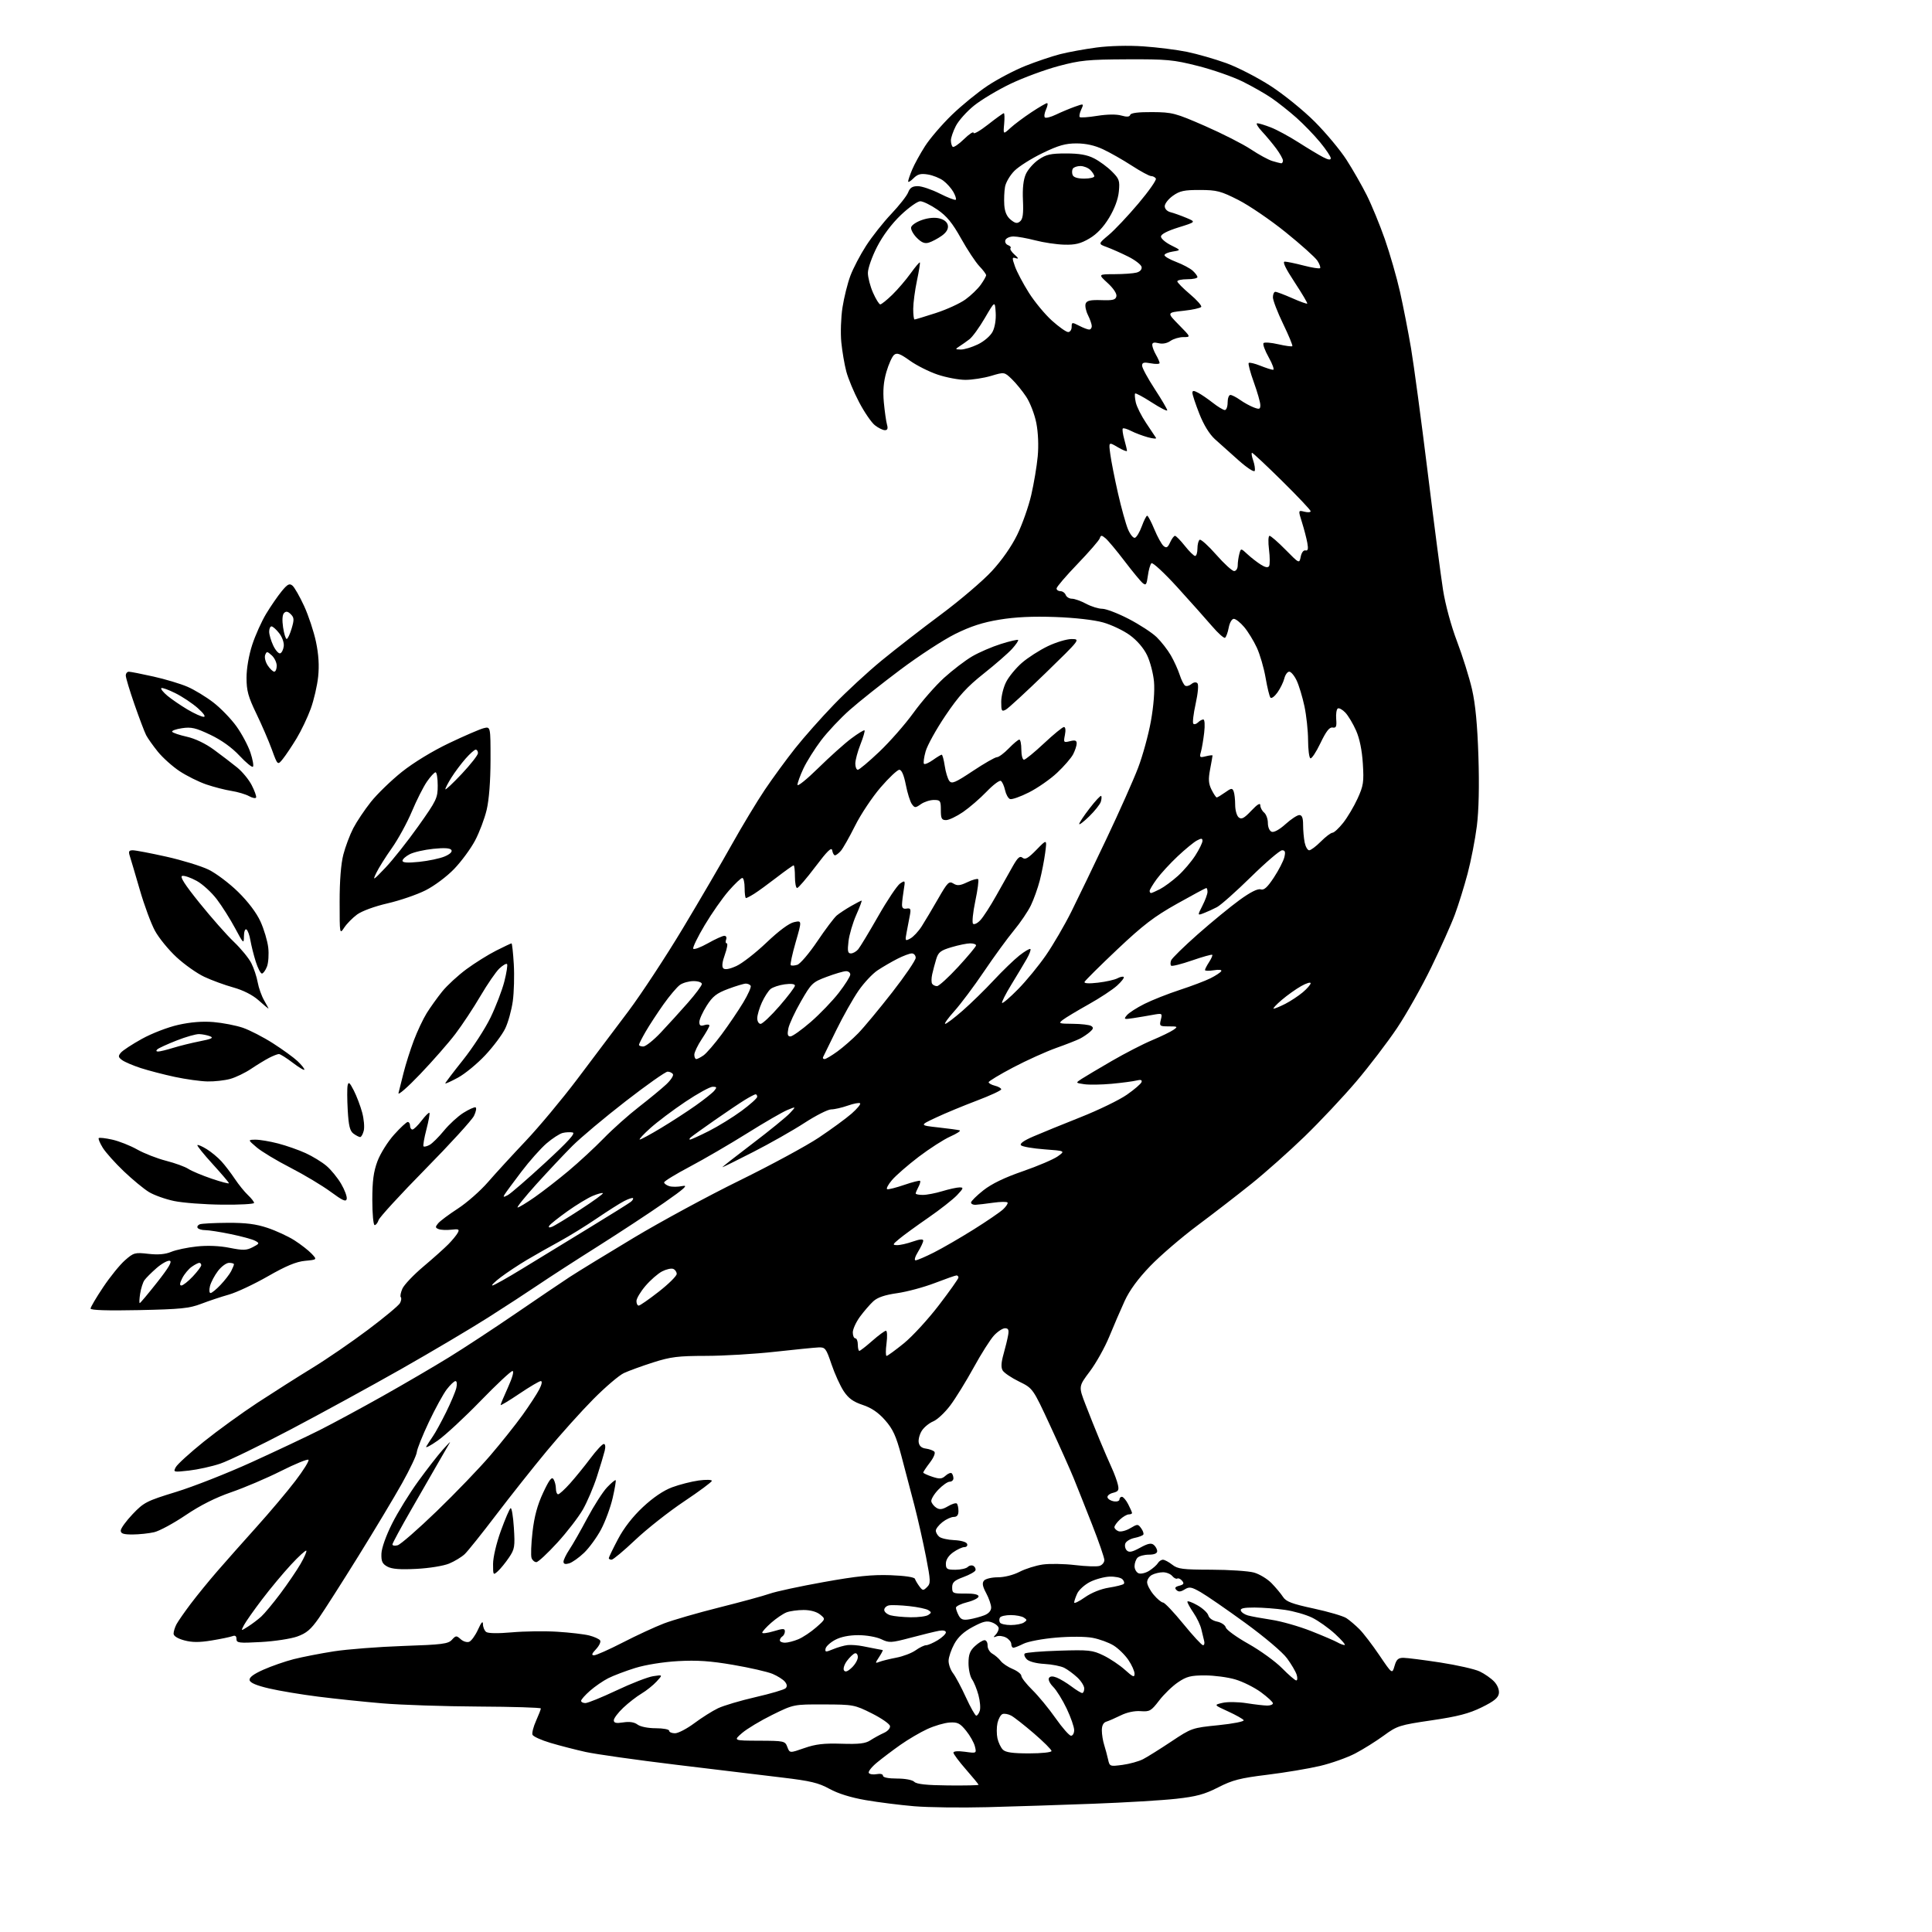 <?xml version="1.0" encoding="UTF-8" standalone="no"?>
<svg 
  version="1.1" 
  xmlns="http://www.w3.org/2000/svg" 
  xmlns:xlink="http://www.w3.org/1999/xlink" 
  xmlns:svg="http://www.w3.org/2000/svg"
  xmlns:rdf="http://www.w3.org/1999/02/22-rdf-syntax-ns#"
  xmlns:cc="http://creativecommons.org/ns#"
  xmlns:dc="http://purl.org/dc/elements/1.1/"
  viewBox="0 0 768 768"
  width="768"
  height="768"
>
<style>svg {background-color: white; }</style>"
<path stroke="none" fill="black" fill-rule="evenodd" d="M392.50,718.38C382.05,718.65 368.96,718.48 363.40,718.01C357.85,717.54 349.18,716.45 344.13,715.58C338.23,714.56 333.09,712.96 329.73,711.10C325.40,708.71 322.18,707.94 311.00,706.61C303.57,705.73 284.58,703.44 268.78,701.52C252.98,699.61 236.78,697.31 232.78,696.43C228.78,695.54 222.50,693.92 218.83,692.83C215.16,691.74 211.94,690.28 211.67,689.58C211.40,688.88 212.04,686.39 213.09,684.05C214.14,681.70 215.00,679.49 215.00,679.14C215.00,678.79 203.86,678.45 190.25,678.38C176.64,678.31 159.43,677.74 152.00,677.11C144.57,676.48 133.09,675.28 126.48,674.44C119.87,673.61 111.10,672.15 106.99,671.19C101.95,670.02 99.42,668.94 99.22,667.88C99.01,666.81 100.75,665.49 104.71,663.73C107.89,662.31 113.30,660.43 116.72,659.55C120.15,658.68 127.35,657.27 132.72,656.43C138.10,655.60 150.48,654.64 160.23,654.30C175.77,653.78 178.17,653.47 179.64,651.84C181.20,650.12 181.46,650.10 183.13,651.61C184.12,652.51 185.64,652.97 186.50,652.64C187.37,652.30 188.96,650.11 190.02,647.77C191.35,644.84 191.96,644.17 191.98,645.63C191.99,646.80 192.56,648.19 193.25,648.72C194.02,649.31 197.96,649.37 203.50,648.88C208.45,648.44 216.55,648.33 221.50,648.64C226.45,648.94 232.17,649.61 234.21,650.12C236.25,650.64 238.21,651.53 238.56,652.10C238.92,652.68 238.18,654.24 236.93,655.57C235.21,657.40 235.02,658.00 236.17,658.00C237.00,658.00 242.14,655.71 247.59,652.91C253.04,650.10 260.38,646.71 263.90,645.36C267.43,644.01 277.33,641.14 285.91,638.99C294.50,636.84 303.51,634.38 305.96,633.52C308.40,632.65 318.07,630.57 327.45,628.89C340.58,626.53 346.67,625.91 353.92,626.16C359.64,626.37 363.48,626.94 363.70,627.61C363.91,628.22 364.70,629.57 365.47,630.61C366.76,632.34 367.01,632.37 368.50,630.90C370.00,629.42 369.97,628.50 368.11,618.90C367.00,613.18 364.93,604.00 363.51,598.50C362.08,593.00 359.74,584.10 358.31,578.72C356.19,570.78 354.97,568.11 351.83,564.54C349.14,561.49 346.43,559.64 342.93,558.48C339.15,557.22 337.28,555.86 335.38,553.00C333.99,550.90 331.82,546.11 330.54,542.34C328.38,535.95 328.04,535.51 325.36,535.62C323.79,535.69 315.98,536.47 308.00,537.35C300.02,538.24 287.70,538.97 280.62,538.98C269.55,539.00 266.60,539.36 259.62,541.59C255.15,543.02 249.93,544.92 248.00,545.82C246.07,546.73 240.62,551.38 235.88,556.16C231.14,560.94 222.81,570.21 217.38,576.76C211.95,583.30 202.88,594.74 197.23,602.17C191.58,609.60 185.95,616.64 184.72,617.80C183.48,618.96 180.71,620.64 178.55,621.54C176.35,622.46 170.65,623.39 165.56,623.65C159.05,623.99 155.80,623.73 154.00,622.76C151.97,621.65 151.52,620.68 151.62,617.63C151.69,615.41 153.43,610.50 155.85,605.68C158.11,601.18 162.78,593.61 166.23,588.86C169.68,584.11 174.07,578.45 176.00,576.29C177.93,574.13 179.20,572.84 178.84,573.43C178.47,574.02 176.63,577.20 174.75,580.50C172.87,583.80 167.88,592.47 163.66,599.78C159.45,607.08 156.00,613.45 156.00,613.93C156.00,614.42 156.93,614.57 158.06,614.27C159.20,613.98 166.19,607.87 173.61,600.71C181.03,593.55 190.60,583.60 194.88,578.59C199.17,573.59 204.94,566.35 207.71,562.50C210.47,558.65 213.48,554.04 214.39,552.25C215.39,550.30 215.62,549.00 214.98,549.00C214.39,549.00 210.56,551.26 206.45,554.03C202.35,556.80 199.00,558.81 199.00,558.51C199.00,558.20 200.32,555.04 201.94,551.48C203.70,547.60 204.41,545.00 203.72,545.00C203.08,545.00 197.37,550.35 191.03,556.88C184.69,563.42 177.05,570.50 174.05,572.62C171.05,574.74 168.98,575.80 169.46,574.99C169.94,574.17 171.12,572.35 172.09,570.94C173.07,569.54 175.41,565.26 177.30,561.44C179.19,557.62 181.03,553.26 181.39,551.75C181.76,550.20 181.62,549.00 181.07,549.00C180.54,549.00 178.97,550.49 177.58,552.31C176.19,554.13 172.99,559.97 170.47,565.30C167.95,570.62 165.80,576.00 165.69,577.24C165.59,578.48 162.94,584.07 159.81,589.65C156.68,595.24 148.85,608.29 142.42,618.65C135.98,629.02 128.93,640.06 126.76,643.19C123.59,647.73 121.85,649.22 118.15,650.54C115.59,651.45 109.11,652.44 103.75,652.73C94.95,653.22 94.00,653.10 94.00,651.53C94.00,650.34 93.49,649.98 92.40,650.40C91.52,650.74 87.81,651.51 84.15,652.11C79.23,652.92 76.39,652.91 73.25,652.07C70.60,651.35 69.00,650.35 69.00,649.40C69.00,648.56 69.52,646.89 70.15,645.68C70.79,644.48 73.35,640.80 75.84,637.50C78.34,634.20 83.10,628.35 86.44,624.51C89.77,620.66 96.78,612.77 102.00,606.96C107.22,601.16 114.16,592.94 117.40,588.69C120.65,584.44 122.99,580.66 122.62,580.29C122.24,579.91 117.34,581.92 111.72,584.74C106.10,587.57 97.22,591.35 92.00,593.15C85.65,595.34 79.61,598.38 73.79,602.31C68.99,605.55 63.37,608.59 61.29,609.07C59.20,609.56 55.36,609.96 52.75,609.98C49.08,609.99 48.00,609.64 48.00,608.43C48.00,607.56 50.14,604.61 52.75,601.87C57.21,597.20 58.27,596.66 70.00,593.06C76.88,590.95 90.38,585.64 100.00,581.26C109.62,576.88 121.78,571.14 127.00,568.52C132.22,565.89 143.50,559.80 152.06,554.99C160.62,550.18 172.54,543.21 178.56,539.50C184.58,535.79 196.47,527.98 205.00,522.14C213.53,516.30 223.20,509.76 226.50,507.60C229.80,505.45 241.28,498.42 252.00,491.99C262.73,485.56 281.62,475.33 294.00,469.26C306.38,463.18 320.55,455.51 325.50,452.21C330.45,448.90 336.30,444.62 338.50,442.70C340.70,440.77 342.23,438.93 341.91,438.59C341.58,438.25 339.39,438.66 337.03,439.49C334.68,440.32 331.70,441.00 330.41,441.00C329.12,441.00 324.34,443.42 319.78,446.38C315.23,449.34 306.11,454.51 299.52,457.88C292.94,461.25 287.37,464.00 287.15,464.00C286.93,464.00 292.31,459.77 299.12,454.60C305.93,449.43 312.62,443.98 314.00,442.49C316.50,439.79 316.50,439.79 312.97,441.25C311.03,442.05 303.83,446.22 296.97,450.52C290.11,454.81 279.89,460.76 274.25,463.75C268.61,466.73 264.00,469.55 264.00,470.02C264.00,470.48 264.91,471.15 266.02,471.51C267.13,471.86 269.50,471.84 271.27,471.47C273.76,470.95 272.10,472.47 264.00,478.11C258.23,482.14 246.29,489.98 237.48,495.55C228.66,501.11 218.09,507.95 213.98,510.74C209.86,513.53 200.88,519.39 194.00,523.76C187.12,528.13 171.60,537.33 159.50,544.20C147.40,551.06 127.60,561.89 115.50,568.26C103.40,574.63 90.80,580.74 87.50,581.84C84.20,582.95 78.64,584.17 75.14,584.57C68.92,585.27 68.80,585.24 69.88,583.22C70.49,582.08 75.50,577.52 81.00,573.09C86.51,568.66 96.16,561.68 102.43,557.56C108.71,553.45 118.50,547.24 124.18,543.76C129.87,540.28 139.82,533.46 146.29,528.59C152.77,523.73 158.48,518.97 159.00,518.01C159.51,517.05 159.66,515.99 159.33,515.66C159.00,515.33 159.28,513.81 159.95,512.28C160.62,510.75 164.37,506.80 168.28,503.50C172.20,500.20 176.68,496.19 178.25,494.59C179.82,492.99 181.49,490.95 181.97,490.05C182.72,488.66 182.34,488.48 179.43,488.82C177.55,489.04 175.28,488.94 174.39,488.60C173.01,488.07 172.97,487.73 174.14,486.32C174.89,485.40 178.43,482.76 182.00,480.44C185.58,478.12 190.98,473.37 194.00,469.88C197.03,466.39 203.78,459.03 209.00,453.52C214.22,448.00 223.43,436.97 229.45,429.00C235.48,421.02 244.62,408.88 249.78,402.00C254.93,395.12 264.69,380.27 271.46,369.00C278.23,357.73 287.03,342.65 291.02,335.50C295.02,328.35 300.87,318.66 304.02,313.96C307.18,309.27 312.61,301.85 316.09,297.46C319.56,293.08 326.48,285.28 331.46,280.12C336.43,274.96 345.00,267.05 350.50,262.54C356.00,258.03 366.62,249.78 374.11,244.22C381.60,238.65 390.64,230.94 394.22,227.08C398.24,222.74 402.10,217.22 404.36,212.58C406.37,208.46 408.88,201.36 409.93,196.80C410.99,192.23 412.15,185.31 412.51,181.42C412.91,177.11 412.69,171.92 411.95,168.14C411.28,164.72 409.47,160.03 407.93,157.71C406.40,155.40 403.81,152.23 402.19,150.68C399.24,147.85 399.24,147.85 393.94,149.43C391.02,150.29 386.45,151.00 383.79,151.00C381.12,151.00 376.14,150.06 372.72,148.91C369.30,147.76 364.33,145.26 361.67,143.35C357.80,140.58 356.55,140.12 355.41,141.07C354.62,141.73 353.25,144.77 352.36,147.83C351.22,151.76 350.92,155.32 351.34,159.95C351.68,163.55 352.24,167.51 352.59,168.75C353.05,170.36 352.81,171.00 351.75,171.00C350.94,171.00 349.15,170.12 347.78,169.04C346.41,167.97 343.59,163.85 341.52,159.90C339.44,155.96 337.15,150.46 336.42,147.68C335.68,144.91 334.79,139.66 334.43,136.02C334.08,132.39 334.28,126.18 334.90,122.23C335.51,118.28 336.92,112.62 338.03,109.65C339.14,106.68 341.95,101.30 344.28,97.70C346.60,94.10 351.10,88.40 354.29,85.04C357.47,81.68 360.50,77.82 361.01,76.47C361.71,74.63 362.69,74.00 364.83,74.00C366.42,74.00 370.35,75.33 373.57,76.95C376.79,78.58 379.66,79.68 379.94,79.40C380.22,79.12 379.78,77.72 378.97,76.29C378.16,74.86 376.36,72.85 374.98,71.82C373.59,70.79 370.83,69.68 368.84,69.36C365.99,68.90 364.78,69.22 363.11,70.89C361.95,72.05 361.00,72.60 361.00,72.12C361.00,71.64 361.72,69.52 362.60,67.42C363.47,65.32 365.78,61.13 367.71,58.10C369.64,55.08 374.44,49.49 378.36,45.69C382.29,41.89 388.71,36.65 392.64,34.05C396.56,31.45 403.31,27.91 407.64,26.18C411.96,24.46 418.15,22.37 421.39,21.54C424.63,20.71 431.15,19.52 435.88,18.89C441.03,18.21 448.50,18.02 454.49,18.43C460.00,18.80 467.82,19.79 471.89,20.62C475.95,21.46 482.96,23.47 487.47,25.10C491.97,26.73 499.90,30.81 505.08,34.16C510.29,37.52 518.13,43.88 522.62,48.37C527.08,52.84 532.76,59.65 535.24,63.50C537.72,67.35 541.34,73.68 543.30,77.58C545.25,81.47 548.49,89.34 550.50,95.08C552.50,100.81 555.21,110.22 556.52,116.00C557.82,121.78 559.80,131.90 560.92,138.50C562.03,145.10 564.99,167.15 567.50,187.50C570.00,207.85 572.76,229.00 573.63,234.50C574.56,240.39 576.85,248.82 579.20,255.00C581.39,260.77 584.07,269.32 585.15,274.00C586.50,279.91 587.28,288.03 587.69,300.63C588.07,312.38 587.85,322.15 587.07,328.38C586.40,333.67 584.75,342.16 583.40,347.25C582.05,352.34 579.78,359.65 578.35,363.50C576.93,367.35 572.70,376.80 568.96,384.50C565.22,392.20 559.09,403.09 555.33,408.70C551.57,414.30 544.26,423.88 539.09,429.97C533.91,436.06 524.68,445.88 518.59,451.78C512.49,457.68 503.00,466.13 497.50,470.54C492.00,474.96 482.32,482.44 476.00,487.15C469.68,491.87 461.24,499.12 457.24,503.27C452.40,508.30 449.02,512.90 447.07,517.15C445.47,520.64 442.72,527.01 440.96,531.31C439.20,535.60 435.73,541.82 433.25,545.12C428.73,551.13 428.73,551.13 431.50,558.31C433.02,562.27 435.58,568.65 437.18,572.50C438.78,576.35 440.92,581.30 441.93,583.50C442.94,585.70 444.04,588.69 444.37,590.14C444.89,592.38 444.59,592.89 442.42,593.43C441.01,593.78 440.04,594.62 440.26,595.29C440.48,595.95 441.63,596.64 442.83,596.82C444.02,597.00 445.00,596.66 445.00,596.07C445.00,595.48 445.44,595.00 445.97,595.00C446.51,595.00 447.64,596.33 448.47,597.95C449.31,599.57 450.00,601.15 450.00,601.45C450.00,601.75 449.41,602.00 448.69,602.00C447.97,602.00 446.39,602.92 445.19,604.04C443.98,605.16 443.00,606.52 443.00,607.07C443.00,607.62 443.73,608.34 444.61,608.68C445.50,609.02 447.59,608.49 449.27,607.50C452.19,605.77 452.36,605.77 453.62,607.50C454.35,608.49 454.73,609.62 454.49,610.02C454.24,610.42 452.67,611.02 451.00,611.35C449.32,611.69 447.68,612.67 447.34,613.55C447.01,614.42 447.27,615.67 447.92,616.32C448.82,617.22 450.04,616.98 453.20,615.25C456.31,613.54 457.62,613.27 458.65,614.12C459.39,614.74 460.00,615.86 460.00,616.62C460.00,617.51 458.84,618.00 456.70,618.00C454.88,618.00 452.86,618.54 452.20,619.20C451.54,619.86 451.00,621.39 451.00,622.59C451.00,623.80 451.74,625.07 452.64,625.42C453.54,625.76 455.46,625.29 456.89,624.37C458.33,623.44 459.86,622.08 460.30,621.34C460.74,620.60 461.64,620.01 462.30,620.02C462.96,620.03 464.62,620.92 466.00,622.00C468.18,623.71 470.14,623.96 481.50,623.98C488.65,624.00 496.28,624.51 498.45,625.11C500.63,625.71 503.79,627.62 505.47,629.35C507.16,631.08 509.21,633.54 510.02,634.80C511.21,636.66 513.57,637.56 522.22,639.42C528.12,640.69 533.97,642.41 535.22,643.24C536.47,644.06 538.80,646.04 540.38,647.62C541.96,649.20 545.54,653.88 548.33,658.00C553.41,665.50 553.41,665.50 554.35,662.25C555.10,659.65 555.81,659.00 557.89,659.01C559.33,659.02 565.94,659.86 572.58,660.88C579.23,661.91 586.26,663.50 588.21,664.43C590.16,665.36 592.75,667.17 593.96,668.46C595.28,669.86 596.03,671.75 595.83,673.15C595.58,674.92 593.89,676.29 589.00,678.69C583.95,681.17 579.50,682.33 569.08,683.86C556.31,685.74 555.39,686.03 550.08,689.92C547.01,692.16 541.91,695.36 538.73,697.02C535.56,698.68 529.26,700.92 524.73,701.99C520.21,703.06 510.76,704.64 503.74,705.50C492.96,706.82 489.93,707.60 484.24,710.51C478.79,713.29 475.58,714.16 467.50,715.05C462.00,715.66 447.15,716.55 434.50,717.02C421.85,717.50 402.95,718.11 392.50,718.38zM376.88,709.74C383.55,709.81 389.00,709.69 389.00,709.49C389.00,709.28 386.75,706.55 384.00,703.40C381.25,700.26 379.00,697.25 379.00,696.71C379.00,696.12 380.83,695.98 383.61,696.36C388.21,696.99 388.21,696.99 387.55,694.25C387.18,692.74 385.60,689.92 384.04,688.00C381.61,685.01 380.67,684.53 377.48,684.73C375.42,684.86 371.44,686.03 368.62,687.33C365.81,688.62 361.00,691.44 357.95,693.59C354.90,695.74 350.69,698.92 348.59,700.66C346.49,702.39 345.03,704.25 345.36,704.77C345.69,705.30 347.09,705.51 348.48,705.25C349.96,704.97 351.00,705.23 351.00,705.88C351.00,706.57 353.14,707.00 356.57,707.00C359.83,707.00 362.69,707.54 363.45,708.31C364.38,709.23 368.36,709.66 376.88,709.74zM446.21,701.57C449.01,701.19 452.69,700.18 454.37,699.31C456.06,698.44 461.11,695.28 465.60,692.29C473.67,686.92 473.89,686.84 484.35,685.79C490.20,685.19 494.69,684.31 494.38,683.80C494.07,683.30 491.27,681.73 488.16,680.31C482.50,677.72 482.50,677.72 486.00,676.91C487.93,676.46 492.19,676.52 495.50,677.04C498.80,677.56 502.51,677.99 503.75,677.99C504.99,678.00 506.00,677.59 506.00,677.09C506.00,676.58 503.86,674.61 501.25,672.69C498.64,670.78 494.06,668.49 491.07,667.61C488.08,666.72 482.64,666.00 478.97,666.00C473.34,666.00 471.67,666.43 468.26,668.75C466.03,670.26 462.66,673.52 460.77,676.00C457.60,680.13 457.01,680.48 453.41,680.21C451.01,680.03 447.95,680.68 445.50,681.90C443.30,682.98 440.71,684.11 439.75,684.40C438.61,684.75 438.00,685.94 438.00,687.82C438.00,689.40 438.41,692.01 438.92,693.60C439.42,695.20 440.12,697.79 440.47,699.37C441.09,702.20 441.19,702.23 446.21,701.57zM319.71,694.90C324.21,693.32 327.50,692.94 334.50,693.16C341.53,693.38 344.05,693.08 346.00,691.79C347.38,690.89 349.76,689.58 351.29,688.89C352.91,688.17 353.95,686.99 353.78,686.10C353.62,685.25 350.34,682.99 346.49,681.06C339.69,677.67 339.18,677.57 327.50,677.54C315.50,677.50 315.50,677.50 307.00,681.68C302.32,683.98 296.93,687.23 295.00,688.89C291.50,691.92 291.50,691.92 301.77,691.96C311.75,692.00 312.08,692.07 312.98,694.46C313.92,696.92 313.92,696.92 319.71,694.90zM409.07,697.00C414.06,697.00 418.00,696.58 418.00,696.05C418.00,695.52 414.87,692.40 411.04,689.10C407.21,685.81 403.13,682.60 401.96,681.98C400.80,681.36 399.25,681.08 398.52,681.36C397.79,681.64 396.89,683.25 396.51,684.93C396.14,686.62 396.14,689.35 396.50,691.01C396.87,692.67 397.83,694.69 398.65,695.51C399.75,696.61 402.50,697.00 409.07,697.00zM425.75,689.98C426.44,689.99 427.00,688.99 427.00,687.75C427.00,686.51 425.67,682.68 424.04,679.24C422.41,675.80 420.00,671.91 418.68,670.58C417.35,669.26 416.58,667.67 416.97,667.05C417.45,666.28 418.42,666.22 420.08,666.87C421.41,667.40 424.05,668.99 425.94,670.41C427.84,671.84 429.75,673.00 430.19,673.00C430.64,673.00 431.00,672.18 431.00,671.19C431.00,670.19 429.76,668.22 428.25,666.81C426.74,665.40 424.41,663.68 423.08,663.00C421.75,662.31 418.20,661.61 415.19,661.44C411.94,661.26 409.08,660.51 408.16,659.59C407.31,658.74 406.95,657.72 407.36,657.31C407.76,656.90 413.90,656.39 420.99,656.17C432.87,655.80 434.26,655.95 438.65,658.07C441.27,659.34 445.12,661.92 447.21,663.81C450.38,666.67 451.00,666.92 451.00,665.35C451.00,664.31 449.89,661.83 448.53,659.83C447.18,657.84 444.54,655.26 442.66,654.10C440.79,652.94 437.06,651.58 434.37,651.07C431.52,650.53 425.45,650.49 419.79,650.98C414.46,651.43 408.66,652.52 406.89,653.40C405.13,654.28 403.31,655.00 402.85,655.00C402.38,655.00 402.00,654.34 402.00,653.54C402.00,652.73 401.06,651.57 399.92,650.96C398.78,650.35 397.09,650.13 396.17,650.48C394.83,650.99 394.75,650.87 395.75,649.86C396.44,649.17 397.00,648.00 397.00,647.28C397.00,646.55 395.83,645.51 394.40,644.96C392.29,644.16 390.86,644.49 386.66,646.74C383.11,648.64 380.84,650.74 379.34,653.50C378.14,655.70 377.12,658.68 377.08,660.12C377.04,661.55 377.83,663.80 378.84,665.12C379.85,666.43 382.16,670.76 383.98,674.75C385.81,678.74 387.65,682.00 388.08,682.00C388.51,682.00 389.14,681.12 389.48,680.05C389.82,678.98 389.59,676.18 388.95,673.83C388.32,671.48 387.17,668.66 386.40,667.56C385.63,666.46 385.00,663.57 385.00,661.14C385.00,657.70 385.56,656.21 387.55,654.36C388.95,653.06 390.68,652.00 391.38,652.00C392.08,652.00 392.62,652.95 392.58,654.12C392.54,655.28 393.39,656.75 394.48,657.37C395.58,657.99 397.07,659.29 397.80,660.26C398.53,661.24 400.68,662.67 402.57,663.46C404.46,664.25 406.00,665.48 406.01,666.20C406.01,666.91 407.98,669.43 410.38,671.79C412.78,674.14 416.94,679.20 419.62,683.02C422.30,686.84 425.06,689.97 425.75,689.98zM268.32,689.00C269.60,689.00 273.05,687.20 275.99,685.01C278.94,682.81 283.18,680.13 285.42,679.06C287.67,677.99 294.40,675.99 300.39,674.62C306.37,673.25 311.73,671.67 312.29,671.11C312.99,670.41 312.89,669.57 311.99,668.48C311.26,667.60 309.05,666.21 307.08,665.38C305.11,664.56 298.10,662.95 291.50,661.82C282.38,660.25 277.10,659.90 269.50,660.32C263.57,660.66 256.65,661.77 252.50,663.05C248.65,664.25 243.83,666.08 241.78,667.12C239.73,668.16 236.47,670.41 234.53,672.11C232.59,673.81 231.00,675.61 231.00,676.10C231.00,676.60 231.77,677.00 232.71,677.00C233.65,677.00 239.22,674.73 245.09,671.96C250.96,669.18 257.50,666.64 259.63,666.31C263.50,665.72 263.50,665.72 261.02,668.42C259.65,669.91 256.95,672.07 255.02,673.22C253.08,674.37 249.81,676.91 247.75,678.86C245.69,680.81 244.00,683.05 244.00,683.83C244.00,684.91 244.90,685.12 247.75,684.68C250.25,684.29 252.15,684.58 253.44,685.55C254.57,686.39 257.61,687.00 260.69,687.00C263.61,687.00 266.00,687.45 266.00,688.00C266.00,688.55 267.04,689.00 268.32,689.00zM515.28,668.00C515.75,668.00 515.83,666.99 515.45,665.75C515.07,664.51 513.36,661.58 511.63,659.23C509.84,656.78 502.73,650.76 495.00,645.13C487.57,639.73 479.60,634.23 477.28,632.91C473.59,630.80 472.78,630.67 470.91,631.83C469.33,632.81 468.47,632.87 467.65,632.05C466.83,631.23 467.13,630.78 468.79,630.35C470.56,629.88 470.80,629.46 469.91,628.39C469.28,627.64 468.43,627.24 468.00,627.50C467.57,627.76 466.67,627.31 465.99,626.49C465.31,625.67 463.66,625.00 462.31,625.00C460.97,625.00 459.00,625.47 457.93,626.04C456.87,626.60 456.00,627.92 456.00,628.96C456.00,630.00 457.17,632.23 458.59,633.92C460.01,635.62 461.70,637.02 462.34,637.04C462.98,637.06 466.60,640.88 470.40,645.54C474.19,650.19 477.71,654.00 478.22,654.00C478.72,654.00 478.92,653.21 478.66,652.25C478.40,651.29 477.90,649.20 477.54,647.62C477.19,646.04 475.80,643.12 474.45,641.14C473.10,639.16 472.00,637.16 472.00,636.70C472.00,636.25 473.76,636.86 475.92,638.08C478.08,639.29 480.06,641.12 480.33,642.15C480.61,643.24 482.06,644.26 483.82,644.61C485.47,644.94 487.03,645.99 487.27,646.94C487.52,647.89 491.57,650.82 496.28,653.46C500.99,656.11 507.00,660.46 509.63,663.13C512.27,665.81 514.81,668.00 515.28,668.00zM338.61,662.90C339.92,661.66 341.00,659.79 341.00,658.74C341.00,657.69 340.46,657.01 339.81,657.23C339.16,657.45 337.75,658.79 336.69,660.21C335.63,661.64 335.09,663.33 335.48,663.98C336.00,664.80 336.92,664.49 338.61,662.90zM349.63,660.59C350.66,660.19 353.67,659.45 356.33,658.94C358.99,658.44 362.43,657.12 363.99,656.01C365.54,654.90 367.41,654.00 368.15,654.00C368.89,653.99 370.96,653.10 372.75,652.01C374.54,650.92 376.00,649.52 376.00,648.90C376.00,648.22 374.92,647.97 373.25,648.27C371.74,648.55 366.72,649.77 362.09,651.00C354.19,653.09 353.49,653.13 350.31,651.61C348.42,650.71 344.41,650.00 341.20,650.00C337.52,650.00 334.22,650.67 331.98,651.87C330.07,652.89 328.36,654.46 328.18,655.34C327.90,656.79 328.21,656.81 331.18,655.58C333.01,654.82 335.62,654.08 337.00,653.94C338.38,653.80 341.07,654.01 343.00,654.40C344.93,654.79 347.40,655.28 348.50,655.48C349.60,655.68 350.66,655.88 350.87,655.92C351.07,655.97 350.45,657.19 349.49,658.65C347.82,661.21 347.82,661.28 349.63,660.59zM534.50,653.93C535.05,653.92 533.36,651.95 530.75,649.55C528.14,647.15 524.00,644.21 521.54,643.02C519.09,641.83 514.25,640.45 510.79,639.95C507.33,639.45 501.88,639.03 498.67,639.02C494.44,639.01 492.95,639.34 493.25,640.25C493.48,640.94 494.75,641.80 496.08,642.17C497.41,642.54 501.65,643.32 505.50,643.90C509.35,644.48 516.39,646.49 521.14,648.36C525.90,650.24 530.62,652.27 531.64,652.86C532.66,653.45 533.95,653.93 534.50,653.93zM312.03,653.00C313.15,653.00 315.55,652.38 317.35,651.63C319.16,650.87 322.35,648.75 324.43,646.92C328.22,643.60 328.22,643.60 326.00,641.80C324.63,640.69 322.13,640.00 319.45,640.00C317.08,640.00 314.03,640.42 312.68,640.93C311.33,641.45 308.60,643.29 306.61,645.04C304.62,646.78 303.00,648.57 303.00,649.01C303.00,649.44 305.02,649.19 307.50,648.45C311.33,647.30 312.00,647.30 312.00,648.49C312.00,649.26 311.55,650.16 311.00,650.50C310.45,650.84 310.00,651.54 310.00,652.06C310.00,652.58 310.91,653.00 312.03,653.00zM98.60,646.58C100.20,645.57 102.55,643.78 103.84,642.62C105.13,641.45 108.54,637.35 111.43,633.50C114.31,629.65 117.93,624.34 119.46,621.70C120.99,619.07 122.02,616.69 121.76,616.42C121.49,616.16 118.74,618.67 115.64,622.02C112.55,625.36 107.38,631.56 104.17,635.80C100.95,640.03 97.73,644.61 97.01,645.96C95.70,648.43 95.70,648.43 98.60,646.58zM401.81,645.98C403.84,645.98 406.18,645.53 407.00,644.98C408.33,644.11 408.33,643.89 407.00,643.02C406.18,642.47 403.84,642.02 401.81,642.02C399.78,642.01 397.84,642.45 397.50,643.00C397.16,643.55 397.16,644.45 397.50,645.00C397.84,645.55 399.78,645.99 401.81,645.98zM385.35,643.70C387.08,643.41 389.74,642.70 391.25,642.11C393.00,641.44 394.00,640.31 394.00,639.02C394.00,637.91 393.11,635.34 392.03,633.31C390.57,630.59 390.34,629.30 391.15,628.32C391.75,627.59 394.23,627.00 396.66,627.00C399.25,627.00 402.82,626.10 405.29,624.82C407.61,623.62 411.75,622.31 414.50,621.92C417.25,621.53 423.02,621.63 427.33,622.14C431.64,622.66 436.03,622.81 437.08,622.47C438.14,622.14 439.00,621.09 439.00,620.15C439.00,619.21 436.80,612.83 434.10,605.97C431.41,599.11 428.10,590.80 426.76,587.50C425.41,584.20 421.23,574.84 417.45,566.69C410.59,551.88 410.59,551.88 405.10,549.19C402.07,547.71 399.14,545.73 398.58,544.79C397.87,543.60 397.97,541.65 398.92,538.29C399.67,535.66 400.49,532.26 400.75,530.75C401.12,528.64 400.83,528.00 399.51,528.00C398.57,528.00 396.61,529.28 395.15,530.85C393.69,532.41 390.05,538.15 387.06,543.60C384.07,549.04 379.89,555.82 377.77,558.65C375.65,561.48 372.61,564.33 371.01,565.00C369.41,565.66 367.37,567.31 366.49,568.66C365.60,570.01 365.02,572.10 365.19,573.31C365.40,574.78 366.32,575.61 368.00,575.83C369.38,576.02 370.91,576.56 371.40,577.04C371.93,577.55 371.21,579.34 369.65,581.39C368.19,583.30 367.00,585.09 367.00,585.36C367.00,585.62 368.60,586.37 370.56,587.02C373.56,588.01 374.41,587.94 375.89,586.60C376.87,585.72 377.96,585.30 378.33,585.66C378.70,586.03 379.00,586.93 379.00,587.67C379.00,588.40 378.33,589.00 377.51,589.00C376.69,589.00 374.65,590.43 372.97,592.19C371.30,593.94 370.05,596.03 370.21,596.83C370.37,597.63 371.28,598.77 372.23,599.37C373.54,600.20 374.64,600.05 376.84,598.76C378.42,597.82 380.01,597.34 380.36,597.69C380.71,598.05 381.00,599.38 381.00,600.67C381.00,602.28 380.42,603.00 379.13,603.00C378.11,603.00 376.08,603.93 374.63,605.07C373.19,606.21 372.00,607.73 372.00,608.45C372.00,609.17 372.62,610.27 373.37,610.89C374.13,611.52 376.82,612.12 379.35,612.23C382.01,612.35 384.16,612.97 384.44,613.72C384.72,614.42 384.24,615.00 383.37,615.00C382.51,615.00 380.50,615.93 378.90,617.07C377.06,618.38 376.00,620.03 376.00,621.57C376.00,623.72 376.44,624.00 379.80,624.00C381.89,624.00 384.10,623.50 384.71,622.89C385.32,622.28 386.34,622.09 386.97,622.48C387.59,622.87 387.95,623.65 387.76,624.22C387.57,624.80 385.41,626.01 382.96,626.91C379.33,628.25 378.50,629.02 378.50,631.03C378.50,633.35 378.82,633.50 383.75,633.46C387.13,633.43 389.00,633.83 389.00,634.59C389.00,635.23 386.98,636.27 384.50,636.90C382.02,637.52 380.00,638.50 380.00,639.08C380.00,639.66 380.49,641.05 381.10,642.18C381.96,643.79 382.87,644.12 385.35,643.70zM362.00,642.89C365.02,642.93 368.18,642.53 369.00,641.98C370.31,641.12 370.32,640.88 369.03,640.06C368.22,639.54 364.80,638.82 361.43,638.46C358.05,638.09 354.44,637.96 353.39,638.16C352.35,638.36 351.50,639.18 351.50,639.97C351.50,640.76 352.62,641.72 354.00,642.11C355.38,642.49 358.98,642.84 362.00,642.89zM431.26,634.96C433.84,633.14 437.59,631.63 440.78,631.12C443.67,630.67 446.34,629.99 446.70,629.63C447.07,629.26 446.83,628.43 446.17,627.77C445.51,627.11 443.21,626.65 441.06,626.73C438.90,626.82 435.40,627.78 433.27,628.86C431.14,629.95 428.86,632.02 428.20,633.47C427.54,634.91 427.00,636.51 427.00,637.03C427.00,637.54 428.92,636.61 431.26,634.96zM197.92,624.57C196.05,626.26 196.00,626.19 196.00,621.71C196.00,619.07 197.32,613.45 199.09,608.55C200.80,603.85 202.54,599.78 202.97,599.52C203.40,599.26 203.98,602.74 204.27,607.27C204.75,614.83 204.59,615.80 202.32,619.16C200.96,621.18 198.98,623.61 197.92,624.57zM226.25,621.46C224.70,621.92 224.00,621.72 224.00,620.80C224.00,620.07 225.05,617.90 226.33,615.98C227.62,614.07 230.82,608.45 233.45,603.50C236.09,598.55 239.62,593.04 241.30,591.26C242.99,589.49 244.53,588.20 244.73,588.40C244.93,588.60 244.39,591.81 243.53,595.53C242.67,599.25 240.59,604.87 238.92,608.01C237.24,611.15 234.21,615.31 232.19,617.25C230.16,619.19 227.49,621.09 226.25,621.46zM213.22,620.97C212.51,620.99 211.65,620.26 211.31,619.36C210.96,618.46 211.13,613.80 211.68,609.00C212.39,602.81 213.62,598.28 215.89,593.41C218.34,588.18 219.33,586.90 220.04,588.03C220.55,588.84 220.98,590.51 220.98,591.75C220.99,592.99 221.39,594.00 221.87,594.00C222.35,594.00 224.49,592.04 226.62,589.66C228.76,587.27 232.41,582.77 234.74,579.66C237.08,576.54 239.45,574.00 240.01,574.00C240.63,574.00 240.77,575.11 240.37,576.75C240.00,578.26 238.61,582.88 237.28,587.00C235.95,591.12 233.45,596.98 231.74,600.00C230.02,603.02 225.44,608.98 221.56,613.22C217.68,617.47 213.92,620.96 213.22,620.97zM243.12,620.00C242.50,620.00 242.00,619.73 242.00,619.40C242.00,619.06 243.63,615.69 245.63,611.89C247.98,607.42 251.47,602.92 255.56,599.09C259.63,595.29 263.75,592.49 267.18,591.22C270.11,590.13 274.86,588.92 277.75,588.52C280.64,588.13 282.98,588.19 282.97,588.66C282.95,589.12 277.97,592.81 271.91,596.86C265.85,600.91 257.15,607.77 252.56,612.11C247.98,616.45 243.73,620.00 243.12,620.00zM352.43,539.00C352.80,539.00 355.87,536.77 359.24,534.04C362.61,531.32 368.88,524.50 373.18,518.89C377.48,513.28 381.00,508.31 381.00,507.84C381.00,507.38 380.65,507.00 380.23,507.00C379.80,507.00 375.93,508.36 371.61,510.02C367.30,511.68 360.57,513.49 356.67,514.05C351.73,514.75 348.84,515.73 347.15,517.28C345.82,518.50 343.44,521.26 341.86,523.40C340.29,525.55 339.00,528.36 339.00,529.65C339.00,530.94 339.45,532.00 340.00,532.00C340.55,532.00 341.00,533.12 341.00,534.50C341.00,535.88 341.27,537.00 341.60,537.00C341.92,537.00 344.24,535.20 346.74,533.00C349.24,530.80 351.68,529.00 352.18,529.00C352.67,529.00 352.77,531.24 352.41,534.00C352.04,536.75 352.05,539.00 352.43,539.00zM55.25,520.79C42.72,521.05 36.00,520.83 36.00,520.18C36.00,519.62 38.25,515.80 41.01,511.68C43.76,507.56 47.66,502.75 49.67,500.99C53.13,497.95 53.62,497.81 58.97,498.42C62.88,498.86 65.68,498.62 68.06,497.63C69.95,496.84 74.53,495.88 78.22,495.49C82.49,495.03 87.26,495.23 91.26,496.03C96.66,497.10 98.00,497.06 100.47,495.77C103.19,494.35 103.24,494.20 101.41,493.22C100.34,492.64 96.00,491.46 91.77,490.59C87.54,489.71 82.97,489.00 81.60,489.00C80.24,489.00 78.87,488.60 78.56,488.10C78.26,487.61 78.64,486.97 79.40,486.68C80.17,486.38 85.15,486.12 90.48,486.09C97.71,486.05 101.74,486.56 106.34,488.10C109.73,489.23 114.55,491.46 117.06,493.06C119.56,494.66 122.62,497.04 123.86,498.35C126.10,500.74 126.10,500.74 121.25,501.20C117.73,501.54 113.67,503.23 106.45,507.37C100.98,510.50 94.03,513.76 91.00,514.62C87.97,515.47 83.03,517.12 80.00,518.28C75.27,520.10 71.82,520.44 55.25,520.79zM253.90,519.00C254.39,519.00 257.99,516.50 261.90,513.44C265.80,510.39 269.00,507.22 269.00,506.41C269.00,505.60 268.37,504.69 267.59,504.40C266.81,504.10 264.84,504.55 263.19,505.40C261.55,506.25 258.58,508.84 256.60,511.15C254.62,513.47 253.00,516.18 253.00,517.18C253.00,518.18 253.40,519.00 253.90,519.00zM55.55,518.00C55.78,518.00 58.89,514.29 62.47,509.75C67.12,503.85 68.54,501.41 67.46,501.17C66.63,500.99 64.27,502.30 62.22,504.09C60.17,505.88 58.00,508.05 57.40,508.92C56.79,509.79 56.04,512.19 55.71,514.25C55.39,516.31 55.31,518.00 55.55,518.00zM83.70,514.00C84.20,514.00 85.99,512.54 87.68,510.75C89.38,508.96 91.26,506.52 91.88,505.32C92.50,504.11 93.00,502.88 93.00,502.57C93.00,502.25 92.12,502.00 91.05,502.00C89.98,502.00 87.99,503.46 86.63,505.25C85.27,507.04 83.85,509.74 83.47,511.25C83.09,512.76 83.19,514.00 83.70,514.00zM72.11,511.00C72.74,511.00 74.78,509.39 76.63,507.43C78.48,505.46 80.00,503.44 80.00,502.93C80.00,502.42 79.65,502.00 79.22,502.00C78.79,502.00 77.44,502.70 76.22,503.56C74.99,504.42 73.30,506.44 72.47,508.06C71.43,510.08 71.31,511.00 72.11,511.00zM195.73,511.00C196.29,511.00 201.64,508.00 207.62,504.33C213.60,500.66 225.47,493.41 234.00,488.22C242.53,483.02 250.07,478.31 250.77,477.74C251.47,477.18 251.85,476.52 251.62,476.28C251.38,476.05 249.80,476.57 248.10,477.45C246.40,478.33 241.49,481.44 237.19,484.37C232.89,487.30 226.25,491.39 222.44,493.47C218.62,495.54 212.80,498.85 209.50,500.80C206.20,502.76 201.52,505.86 199.11,507.68C196.69,509.51 195.17,511.00 195.73,511.00zM363.95,501.00C364.56,501.00 367.86,499.59 371.28,497.86C374.70,496.13 381.77,492.04 387.00,488.76C392.23,485.49 397.50,481.88 398.72,480.76C399.94,479.63 400.75,478.40 400.52,478.03C400.29,477.65 397.71,477.69 394.80,478.10C391.88,478.51 388.71,478.89 387.75,478.93C386.79,478.97 386.00,478.56 386.00,478.02C386.00,477.49 388.20,475.31 390.89,473.18C394.17,470.59 399.31,468.10 406.59,465.59C412.54,463.53 418.77,460.87 420.45,459.68C423.50,457.50 423.50,457.50 415.18,456.88C410.61,456.54 406.42,455.82 405.88,455.28C405.24,454.64 406.91,453.43 410.70,451.79C413.89,450.41 422.35,446.96 429.50,444.12C436.65,441.29 444.95,437.26 447.93,435.18C450.92,433.10 453.55,430.84 453.78,430.15C454.07,429.29 453.45,429.10 451.77,429.52C450.44,429.85 446.01,430.44 441.93,430.82C437.84,431.20 432.93,431.27 431.00,430.99C427.50,430.47 427.50,430.47 430.00,428.85C431.38,427.96 436.77,424.75 442.00,421.72C447.23,418.69 454.42,414.98 458.00,413.49C461.57,411.99 465.38,410.14 466.47,409.38C468.30,408.10 468.16,408.00 464.61,408.00C460.97,408.00 460.82,407.87 461.45,405.36C462.09,402.78 462.03,402.74 458.30,403.41C456.21,403.80 452.70,404.38 450.50,404.72C446.78,405.28 446.60,405.20 447.94,403.58C448.73,402.62 451.88,400.59 454.94,399.06C458.00,397.53 464.32,395.03 469.00,393.50C473.68,391.97 479.16,389.89 481.18,388.88C483.21,387.86 485.13,386.60 485.45,386.07C485.81,385.50 484.65,385.35 482.52,385.69C480.59,386.00 479.00,385.96 479.00,385.60C479.00,385.23 479.74,383.81 480.64,382.43C481.53,381.06 482.10,379.76 481.88,379.55C481.67,379.33 478.03,380.35 473.81,381.81C469.58,383.27 465.86,384.20 465.54,383.87C465.22,383.55 465.22,382.60 465.54,381.76C465.86,380.92 470.65,376.24 476.17,371.36C481.69,366.49 489.17,360.36 492.78,357.74C497.03,354.65 499.97,353.17 501.13,353.54C502.46,353.96 503.78,352.78 506.40,348.80C508.32,345.89 510.18,342.26 510.55,340.75C511.06,338.64 510.85,338.00 509.65,338.00C508.79,338.00 503.22,342.76 497.29,348.58C491.36,354.40 485.27,359.81 483.76,360.60C482.25,361.40 479.88,362.47 478.50,363.00C475.98,363.96 475.98,363.96 477.99,360.02C479.10,357.85 480.00,355.39 480.00,354.54C480.00,353.69 479.78,353.00 479.52,353.00C479.25,353.00 474.02,355.81 467.89,359.25C458.80,364.35 454.42,367.70 444.12,377.43C437.18,383.99 431.33,389.80 431.12,390.33C430.87,390.94 432.88,391.05 436.47,390.63C439.63,390.26 443.10,389.48 444.19,388.90C445.28,388.31 446.41,388.08 446.70,388.37C446.99,388.66 445.81,390.20 444.07,391.78C442.34,393.37 437.22,396.74 432.71,399.26C428.19,401.79 423.60,404.55 422.50,405.40C420.63,406.84 420.90,406.94 426.50,406.98C429.80,407.01 433.07,407.39 433.77,407.84C434.76,408.46 434.65,409.00 433.27,410.20C432.30,411.05 430.52,412.25 429.33,412.86C428.13,413.48 423.86,415.16 419.83,416.59C415.80,418.03 408.11,421.50 402.75,424.32C397.39,427.14 393.00,429.79 393.00,430.20C393.00,430.62 394.12,431.24 395.50,431.59C396.88,431.93 398.00,432.58 398.00,433.03C398.00,433.48 393.61,435.51 388.25,437.54C382.89,439.57 375.57,442.60 372.00,444.29C365.50,447.34 365.50,447.34 372.99,448.17C377.11,448.62 380.93,449.15 381.49,449.33C382.05,449.52 380.38,450.62 377.79,451.77C375.19,452.92 369.52,456.56 365.18,459.86C360.84,463.17 356.04,467.35 354.53,469.15C353.01,470.95 352.18,472.56 352.68,472.73C353.18,472.89 356.23,472.12 359.46,471.01C362.69,469.90 365.52,469.18 365.75,469.41C365.97,469.64 365.68,470.74 365.08,471.85C364.49,472.96 364.00,474.12 364.00,474.43C364.00,474.75 365.28,475.00 366.84,475.00C368.40,475.00 371.89,474.33 374.59,473.51C377.29,472.69 380.37,472.02 381.44,472.01C383.14,472.00 383.01,472.38 380.44,475.10C378.82,476.80 373.68,480.84 369.00,484.07C364.32,487.30 359.15,491.07 357.50,492.44C354.76,494.71 354.68,494.93 356.62,494.96C357.79,494.98 360.61,494.34 362.87,493.54C365.62,492.58 367.00,492.45 367.00,493.18C367.00,493.77 366.06,495.78 364.92,497.63C363.75,499.52 363.33,501.00 363.95,501.00zM219.41,487.67C220.37,487.31 225.41,484.25 230.61,480.87C235.82,477.50 239.88,474.55 239.65,474.31C239.41,474.08 237.59,474.56 235.61,475.39C233.63,476.22 229.08,478.98 225.51,481.53C221.94,484.08 218.71,486.65 218.34,487.25C217.91,487.96 218.29,488.10 219.41,487.67zM148.93,487.00C148.42,487.00 148.00,482.53 148.00,477.04C148.00,469.44 148.49,465.77 150.05,461.59C151.18,458.57 154.15,453.82 156.65,451.05C159.14,448.27 161.59,446.00 162.09,446.00C162.59,446.00 163.00,446.68 163.00,447.50C163.00,448.32 163.43,449.00 163.95,449.00C164.47,449.00 166.11,447.41 167.59,445.47C169.07,443.53 170.47,442.13 170.70,442.36C170.92,442.59 170.39,445.58 169.50,449.00C168.61,452.42 168.10,455.43 168.36,455.69C168.62,455.95 169.69,455.70 170.75,455.13C171.81,454.57 174.37,452.03 176.45,449.49C178.53,446.95 182.01,443.75 184.19,442.38C186.37,441.01 188.54,440.02 189.03,440.19C189.51,440.36 189.24,441.88 188.42,443.56C187.60,445.24 178.88,454.80 169.04,464.79C159.20,474.79 150.86,483.88 150.50,484.99C150.15,486.09 149.45,487.00 148.93,487.00zM205.77,480.00C206.26,480.00 209.33,478.14 212.58,475.87C215.84,473.59 221.88,468.90 226.00,465.45C230.12,461.99 236.43,456.16 240.00,452.49C243.57,448.81 249.88,443.19 254.00,440.00C258.12,436.80 262.99,432.79 264.81,431.09C266.63,429.39 267.84,427.55 267.50,427.00C267.16,426.45 266.20,426.00 265.38,426.00C264.55,426.00 257.05,431.29 248.72,437.75C240.38,444.21 230.85,452.21 227.53,455.52C224.21,458.84 217.76,465.70 213.18,470.77C208.61,475.85 205.27,480.00 205.77,480.00zM88.25,478.87C81.24,478.80 72.67,478.15 69.20,477.42C65.74,476.70 61.24,475.09 59.20,473.85C57.17,472.61 52.67,468.90 49.21,465.60C45.75,462.30 41.99,458.10 40.85,456.25C39.71,454.40 38.99,452.68 39.25,452.41C39.52,452.15 41.93,452.42 44.62,453.02C47.30,453.62 51.77,455.38 54.53,456.94C57.30,458.50 62.47,460.52 66.02,461.43C69.57,462.34 73.54,463.78 74.85,464.64C76.16,465.50 80.33,467.25 84.12,468.54C87.90,469.83 91.00,470.64 91.00,470.35C91.00,470.06 88.08,466.63 84.52,462.72C80.96,458.82 78.23,455.43 78.47,455.20C78.70,454.96 80.38,455.69 82.20,456.82C84.01,457.94 86.65,460.13 88.05,461.68C89.46,463.23 91.84,466.35 93.35,468.62C94.85,470.88 97.19,473.77 98.54,475.04C99.89,476.31 101.00,477.72 101.00,478.18C101.00,478.63 95.26,478.95 88.25,478.87zM137.83,476.58C137.57,477.88 136.25,477.29 131.44,473.75C128.10,471.29 120.90,466.98 115.44,464.17C109.97,461.37 103.92,457.72 102.00,456.07C98.50,453.08 98.50,453.08 101.54,453.04C103.21,453.02 107.26,453.70 110.54,454.55C113.82,455.40 118.75,457.13 121.50,458.39C124.25,459.65 127.97,461.92 129.77,463.45C131.57,464.97 134.19,468.18 135.60,470.58C137.01,472.98 138.01,475.68 137.83,476.58zM201.87,475.07C203.03,474.45 209.70,468.67 216.69,462.23C225.92,453.72 228.92,450.42 227.62,450.17C226.64,449.98 224.85,450.07 223.64,450.37C222.44,450.68 219.57,452.53 217.29,454.49C215.00,456.45 210.48,461.52 207.26,465.77C204.03,470.02 201.02,474.11 200.57,474.85C199.91,475.94 200.16,475.98 201.87,475.07zM254.32,452.98C254.77,452.99 258.60,450.92 262.82,448.37C267.04,445.83 273.22,441.82 276.55,439.46C279.88,437.11 283.20,434.47 283.93,433.59C285.05,432.23 284.96,432.00 283.30,432.00C282.23,432.00 277.33,434.69 272.43,437.98C267.52,441.27 261.25,445.99 258.50,448.46C255.75,450.93 253.87,452.97 254.32,452.98zM274.32,453.00C274.72,453.00 278.08,451.47 281.77,449.61C285.47,447.74 291.31,444.14 294.75,441.61C298.19,439.08 301.00,436.55 301.00,436.00C301.00,435.45 300.72,435.00 300.37,435.00C300.02,435.00 298.11,436.00 296.12,437.21C294.13,438.43 288.68,442.10 284.00,445.36C279.32,448.63 275.07,451.68 274.55,452.15C274.03,452.62 273.93,453.00 274.32,453.00zM143.17,452.00C142.74,452.00 141.55,451.39 140.53,450.65C139.09,449.59 138.59,447.58 138.23,441.37C137.98,437.01 137.96,432.55 138.19,431.47C138.53,429.88 139.00,430.27 140.65,433.50C141.77,435.70 143.26,439.62 143.96,442.21C144.66,444.80 144.95,448.06 144.60,449.46C144.25,450.86 143.61,452.00 143.17,452.00zM167.00,427.00C162.01,432.23 158.14,435.60 158.41,434.50C158.67,433.40 159.59,429.75 160.44,426.40C161.28,423.04 163.11,417.30 164.49,413.63C165.87,409.97 168.18,405.06 169.63,402.73C171.08,400.41 173.86,396.53 175.80,394.12C177.75,391.71 182.08,387.73 185.42,385.26C188.77,382.80 194.07,379.48 197.22,377.89C200.37,376.30 203.12,375.00 203.34,375.00C203.56,375.00 203.97,378.71 204.24,383.25C204.51,387.79 204.33,394.42 203.84,398.00C203.34,401.57 201.99,406.47 200.82,408.87C199.66,411.28 196.10,416.03 192.92,419.43C189.74,422.83 184.86,426.85 182.07,428.37C179.28,429.88 177.00,430.92 177.00,430.66C177.00,430.41 180.17,426.22 184.06,421.35C187.94,416.48 192.86,408.90 194.99,404.50C197.12,400.10 199.60,393.64 200.49,390.14C201.38,386.64 201.86,383.53 201.55,383.22C201.24,382.91 199.88,383.70 198.52,384.98C197.16,386.26 193.78,391.17 191.00,395.90C188.23,400.63 183.73,407.43 181.02,411.00C178.31,414.57 172.00,421.77 167.00,427.00zM82.50,429.89C79.75,429.84 73.90,429.03 69.50,428.09C65.10,427.15 59.00,425.56 55.94,424.57C52.89,423.57 49.56,422.15 48.55,421.41C46.99,420.27 46.91,419.81 48.03,418.47C48.75,417.59 52.53,415.11 56.42,412.96C60.38,410.77 66.76,408.31 70.90,407.39C75.81,406.29 80.51,405.92 84.90,406.29C88.53,406.60 93.75,407.61 96.50,408.54C99.25,409.48 104.65,412.26 108.50,414.72C112.35,417.19 116.74,420.37 118.25,421.79C119.76,423.21 121.00,424.74 121.00,425.18C121.00,425.62 118.94,424.41 116.42,422.49C113.91,420.57 111.41,419.00 110.87,419.00C110.34,419.00 108.60,419.67 107.00,420.50C105.41,421.32 102.17,423.30 99.80,424.89C97.44,426.48 93.70,428.28 91.50,428.89C89.30,429.49 85.25,429.95 82.50,429.89zM276.78,421.00C277.21,421.00 278.51,420.33 279.67,419.52C280.83,418.71 284.07,414.95 286.87,411.18C289.67,407.40 293.53,401.70 295.45,398.51C297.37,395.32 298.70,392.33 298.41,391.86C298.12,391.39 297.25,391.00 296.48,391.00C295.71,391.00 292.54,391.95 289.45,393.11C284.85,394.83 283.29,396.05 280.91,399.80C279.31,402.33 278.00,405.23 278.00,406.26C278.00,407.68 278.49,407.98 280.00,407.50C281.10,407.15 282.00,407.23 282.00,407.68C281.99,408.13 280.65,410.52 279.00,413.00C277.35,415.48 276.01,418.29 276.00,419.25C276.00,420.21 276.35,421.00 276.78,421.00zM327.77,421.00C328.28,421.00 330.58,419.64 332.87,417.98C335.17,416.31 338.90,413.05 341.16,410.73C343.43,408.40 349.49,401.10 354.64,394.50C359.79,387.90 364.00,381.71 364.00,380.75C364.00,379.79 363.31,379.00 362.46,379.00C361.61,379.00 359.04,379.96 356.73,381.14C354.43,382.31 350.89,384.37 348.87,385.71C346.85,387.04 343.43,390.69 341.27,393.82C339.11,396.94 335.13,404.00 332.43,409.50C329.72,415.00 327.36,419.84 327.17,420.25C326.99,420.66 327.25,421.00 327.77,421.00zM62.86,418.00C63.56,418.00 66.23,417.35 68.81,416.55C71.39,415.75 76.20,414.56 79.50,413.91C84.15,413.00 85.05,412.55 83.50,411.93C82.40,411.50 80.45,411.11 79.17,411.07C77.89,411.03 73.84,412.18 70.17,413.63C66.50,415.07 63.07,416.64 62.55,417.13C61.96,417.66 62.08,418.00 62.86,418.00zM255.71,416.00C256.66,416.00 259.78,413.52 262.65,410.48C265.52,407.44 270.37,402.10 273.43,398.62C276.50,395.13 279.00,391.77 279.00,391.14C279.00,390.51 277.53,390.00 275.72,390.00C273.92,390.00 271.49,390.67 270.32,391.49C269.15,392.31 266.19,395.80 263.75,399.24C261.32,402.68 258.12,407.56 256.66,410.09C255.20,412.61 254.00,414.97 254.00,415.34C254.00,415.70 254.77,416.00 255.71,416.00zM314.20,412.00C314.99,412.00 318.63,409.41 322.28,406.25C325.92,403.09 330.95,397.86 333.45,394.63C335.95,391.40 338.00,388.14 338.00,387.38C338.00,386.62 337.21,386.03 336.25,386.06C335.29,386.09 331.85,387.10 328.62,388.31C323.02,390.40 322.53,390.86 318.38,398.08C315.98,402.25 313.73,407.08 313.38,408.83C312.91,411.22 313.11,412.00 314.20,412.00zM302.35,407.00C303.10,407.00 306.47,403.82 309.85,399.93C313.23,396.04 316.00,392.38 316.00,391.80C316.00,391.14 314.48,390.94 311.96,391.28C309.74,391.58 307.19,392.42 306.30,393.16C305.41,393.90 303.86,396.30 302.86,398.50C301.86,400.70 301.03,403.51 301.02,404.75C301.01,405.99 301.61,407.00 302.35,407.00zM375.73,407.00C376.24,407.00 379.36,404.64 382.66,401.75C385.97,398.86 391.51,393.45 394.98,389.72C398.44,386.00 403.04,381.56 405.19,379.85C407.33,378.15 409.32,376.99 409.60,377.26C409.87,377.54 409.23,379.28 408.17,381.13C407.11,382.98 404.36,387.58 402.05,391.35C399.75,395.11 398.08,398.41 398.35,398.68C398.62,398.95 401.48,396.50 404.70,393.22C407.93,389.95 412.92,383.87 415.79,379.71C418.66,375.55 423.22,367.73 425.91,362.33C428.60,356.92 434.92,343.83 439.94,333.22C444.97,322.62 450.58,310.02 452.41,305.22C454.24,300.43 456.53,292.08 457.50,286.67C458.58,280.65 459.06,274.56 458.73,270.94C458.43,267.69 457.19,262.96 455.97,260.43C454.59,257.59 451.97,254.55 449.12,252.48C446.58,250.63 441.80,248.36 438.50,247.43C434.92,246.42 427.26,245.55 419.50,245.27C410.58,244.95 403.63,245.27 397.34,246.31C390.67,247.40 385.87,248.96 379.71,252.01C375.05,254.32 365.22,260.72 357.87,266.24C350.52,271.75 341.47,278.94 337.77,282.22C334.07,285.49 328.95,290.94 326.38,294.33C323.82,297.73 320.66,302.75 319.37,305.50C318.08,308.25 317.02,311.17 317.01,311.98C317.00,312.79 320.71,309.80 325.25,305.34C329.79,300.88 335.69,295.58 338.38,293.57C341.06,291.56 343.44,290.11 343.66,290.33C343.89,290.56 343.16,293.07 342.04,295.91C340.92,298.75 340.00,302.18 340.00,303.54C340.00,304.89 340.45,306.00 341.00,306.00C341.55,306.00 345.40,302.76 349.57,298.80C353.74,294.84 359.83,287.90 363.10,283.37C366.37,278.84 371.85,272.58 375.27,269.46C378.70,266.35 383.75,262.49 386.50,260.89C389.25,259.29 394.38,257.08 397.90,255.98C401.42,254.87 404.49,254.16 404.72,254.39C404.95,254.62 403.87,256.21 402.32,257.93C400.77,259.64 395.69,264.08 391.02,267.78C384.33,273.09 381.14,276.60 375.86,284.42C372.18,289.87 368.62,296.29 367.95,298.69C367.27,301.09 366.99,303.32 367.30,303.64C367.62,303.96 369.22,303.27 370.85,302.11C372.48,300.95 374.05,300.00 374.34,300.00C374.64,300.00 375.18,302.00 375.55,304.45C375.91,306.91 376.73,309.59 377.36,310.42C378.34,311.72 379.67,311.16 386.73,306.47C391.26,303.46 395.56,301.00 396.28,301.00C397.01,301.00 399.13,299.43 401.00,297.50C402.87,295.57 404.75,294.00 405.20,294.00C405.64,294.00 406.00,295.80 406.00,298.00C406.00,300.20 406.47,302.00 407.04,302.00C407.61,302.00 411.19,299.07 415.00,295.50C418.81,291.93 422.38,289.00 422.94,289.00C423.54,289.00 423.70,290.27 423.32,292.15C422.72,295.15 422.81,295.26 425.35,294.63C427.37,294.12 428.00,294.33 428.00,295.53C428.00,296.39 427.36,298.33 426.59,299.83C425.81,301.33 422.94,304.65 420.21,307.20C417.49,309.76 412.45,313.26 409.02,314.99C405.60,316.72 402.21,317.91 401.49,317.63C400.77,317.36 399.89,315.76 399.52,314.08C399.15,312.40 398.40,310.75 397.86,310.42C397.32,310.08 394.77,312.01 392.19,314.69C389.61,317.38 385.39,321.02 382.82,322.79C380.25,324.55 377.21,326.00 376.07,326.00C374.32,326.00 374.00,325.38 374.00,322.00C374.00,318.29 373.80,318.00 371.22,318.00C369.69,318.00 367.38,318.75 366.08,319.66C363.87,321.21 363.62,321.21 362.48,319.64C361.81,318.72 360.72,315.27 360.08,311.98C359.31,308.07 358.41,306.00 357.50,306.00C356.72,306.00 353.37,309.16 350.04,313.03C346.71,316.90 342.14,323.76 339.89,328.28C337.63,332.80 335.08,337.29 334.23,338.25C333.39,339.21 332.34,340.00 331.91,340.00C331.49,340.00 331.00,339.12 330.82,338.05C330.58,336.59 328.91,338.21 324.12,344.55C320.61,349.20 317.34,353.00 316.87,353.00C316.39,353.00 316.00,350.98 316.00,348.50C316.00,346.02 315.77,344.00 315.48,344.00C315.19,344.00 312.15,346.16 308.73,348.80C305.30,351.44 301.28,354.37 299.79,355.30C298.29,356.24 296.83,357.00 296.54,357.00C296.24,357.00 296.00,355.20 296.00,353.00C296.00,350.80 295.58,349.00 295.08,349.00C294.57,349.00 292.15,351.29 289.69,354.10C287.24,356.90 282.94,363.04 280.14,367.74C277.34,372.43 275.29,376.66 275.57,377.12C275.86,377.58 278.47,376.62 281.38,374.98C284.28,373.34 287.24,372.00 287.94,372.00C288.66,372.00 288.96,372.65 288.64,373.50C288.32,374.32 288.44,375.00 288.91,375.00C289.37,375.00 289.03,377.01 288.15,379.47C287.09,382.39 286.88,384.28 287.52,384.92C288.16,385.56 289.94,385.26 292.68,384.03C294.97,383.01 300.37,378.81 304.67,374.71C309.61,370.01 313.66,367.00 315.64,366.57C318.79,365.89 318.79,365.89 316.30,374.52C314.93,379.26 314.05,383.38 314.33,383.66C314.62,383.95 315.79,383.88 316.95,383.52C318.10,383.15 321.68,378.95 324.90,374.17C328.11,369.40 331.59,364.79 332.62,363.92C333.66,363.05 336.21,361.37 338.31,360.17C340.40,358.98 342.29,358.00 342.50,358.00C342.72,358.00 341.76,360.56 340.38,363.68C338.99,366.81 337.61,371.54 337.29,374.18C336.83,378.07 337.01,379.00 338.24,379.00C339.07,379.00 340.37,378.27 341.13,377.38C341.88,376.49 345.47,370.55 349.10,364.19C352.73,357.82 356.65,351.98 357.80,351.21C359.84,349.86 359.88,349.93 359.27,353.66C358.92,355.77 358.60,358.40 358.57,359.50C358.52,360.92 359.04,361.41 360.37,361.18C361.93,360.91 362.16,361.33 361.72,363.68C361.43,365.23 360.85,368.24 360.44,370.37C359.73,374.10 359.77,374.19 361.86,373.07C363.05,372.44 365.10,370.25 366.40,368.21C367.70,366.17 370.64,361.24 372.92,357.26C376.67,350.72 377.26,350.14 378.99,351.22C380.53,352.18 381.62,352.08 384.57,350.67C386.59,349.70 388.51,349.18 388.83,349.49C389.15,349.81 388.64,353.74 387.69,358.23C386.75,362.71 386.35,366.75 386.80,367.20C387.26,367.66 388.58,367.01 389.73,365.76C390.89,364.52 393.73,360.12 396.03,356.00C398.33,351.88 401.32,346.56 402.68,344.19C404.62,340.81 405.44,340.12 406.49,340.99C407.53,341.85 408.77,341.13 412.01,337.80C416.20,333.50 416.20,333.50 415.48,339.00C415.08,342.02 414.11,346.98 413.33,350.00C412.55,353.02 410.96,357.47 409.80,359.88C408.64,362.29 405.60,366.79 403.03,369.88C400.47,372.97 395.13,380.30 391.17,386.16C387.21,392.03 381.90,399.11 379.39,401.91C376.87,404.71 375.23,407.00 375.73,407.00zM106.72,400.96C106.60,400.94 104.80,399.42 102.73,397.58C100.36,395.49 96.64,393.61 92.73,392.52C89.30,391.57 84.12,389.67 81.21,388.30C78.29,386.93 73.32,383.42 70.16,380.49C66.99,377.56 63.14,372.84 61.60,370.00C60.05,367.16 57.33,359.81 55.56,353.67C53.78,347.53 51.99,341.49 51.59,340.25C51.01,338.44 51.24,338.00 52.80,338.00C53.86,338.00 59.85,339.14 66.12,340.54C72.38,341.94 79.92,344.25 82.88,345.68C85.84,347.11 91.13,351.09 94.63,354.52C98.61,358.42 101.96,362.85 103.54,366.31C104.93,369.35 106.32,374.02 106.63,376.67C106.93,379.33 106.70,382.74 106.12,384.25C105.53,385.76 104.62,387.00 104.11,387.00C103.59,387.00 102.49,384.86 101.66,382.25C100.84,379.64 99.89,375.83 99.54,373.79C99.20,371.74 98.49,369.80 97.96,369.48C97.42,369.14 96.99,370.33 96.97,372.19C96.94,375.34 96.77,375.18 93.47,369.00C91.56,365.43 88.29,360.25 86.21,357.50C84.12,354.75 80.53,351.45 78.21,350.18C75.90,348.90 73.31,348.00 72.46,348.18C71.36,348.41 73.36,351.54 79.37,359.00C84.02,364.77 90.14,371.71 92.97,374.40C95.80,377.10 98.93,380.92 99.92,382.90C100.92,384.88 102.05,388.30 102.44,390.50C102.83,392.70 104.00,395.96 105.04,397.75C106.08,399.54 106.84,400.98 106.72,400.96zM506.29,400.96C506.72,400.98 508.80,400.12 510.91,399.05C513.01,397.97 516.14,395.91 517.87,394.46C519.59,393.01 521.00,391.38 521.00,390.85C521.00,390.31 519.31,390.82 517.24,391.99C515.17,393.15 511.68,395.64 509.49,397.51C507.29,399.39 505.86,400.94 506.29,400.96zM372.48,392.00C373.22,392.00 377.02,388.54 380.92,384.31C384.81,380.08 388.00,376.26 388.00,375.81C388.00,375.37 386.96,375.00 385.68,375.00C384.41,375.00 381.06,375.68 378.25,376.52C373.90,377.81 373.00,378.51 372.16,381.27C371.62,383.05 370.90,385.76 370.56,387.30C370.22,388.83 370.20,390.52 370.53,391.05C370.85,391.57 371.73,392.00 372.48,392.00zM136.84,368.73C135.02,371.49 135.01,371.43 135.01,358.46C135.00,350.11 135.54,343.36 136.49,339.69C137.31,336.54 139.08,331.84 140.43,329.23C141.78,326.63 144.94,321.91 147.45,318.75C149.97,315.59 155.51,310.23 159.76,306.83C164.38,303.15 171.93,298.54 178.51,295.41C184.56,292.52 190.75,289.85 192.26,289.47C195.00,288.78 195.00,288.78 194.99,302.14C194.98,310.51 194.41,317.89 193.46,321.91C192.63,325.43 190.54,330.95 188.82,334.18C187.10,337.41 183.38,342.46 180.54,345.41C177.65,348.42 172.67,352.15 169.18,353.91C165.77,355.63 158.98,357.96 154.09,359.09C148.92,360.28 143.85,362.14 141.94,363.54C140.14,364.87 137.84,367.21 136.84,368.73zM457.55,355.00C457.85,355.00 459.45,354.30 461.11,353.44C462.76,352.59 465.97,350.22 468.23,348.19C470.49,346.16 473.61,342.50 475.17,340.05C476.73,337.61 478.00,335.01 478.00,334.27C478.00,333.19 477.56,333.17 475.78,334.12C474.55,334.77 471.11,337.60 468.13,340.40C465.14,343.21 461.42,347.26 459.85,349.40C458.28,351.55 457.00,353.68 457.00,354.15C457.00,354.62 457.25,355.00 457.55,355.00zM153.20,344.94C156.11,341.89 161.99,334.47 166.25,328.47C173.56,318.17 174.00,317.25 174.00,312.28C174.00,309.37 173.61,307.00 173.14,307.00C172.66,307.00 171.11,308.69 169.69,310.75C168.27,312.81 165.58,318.15 163.71,322.61C161.84,327.06 158.27,333.59 155.78,337.11C153.29,340.62 150.50,345.07 149.58,347.00C148.03,350.23 148.31,350.07 153.20,344.94zM166.63,342.60C170.28,342.22 174.81,341.27 176.70,340.48C178.83,339.59 179.87,338.61 179.44,337.90C178.95,337.11 176.69,336.96 172.24,337.42C168.66,337.78 164.45,338.75 162.87,339.57C161.29,340.38 160.00,341.55 160.00,342.16C160.00,342.94 162.02,343.07 166.63,342.60zM520.42,338.00C521.07,338.00 523.15,336.44 525.05,334.53C526.95,332.62 529.02,331.05 529.67,331.03C530.31,331.01 532.23,329.24 533.93,327.09C535.64,324.93 538.21,320.60 539.65,317.46C541.99,312.34 542.21,310.88 541.75,303.54C541.42,298.25 540.47,293.59 539.07,290.43C537.88,287.73 535.96,284.52 534.81,283.29C533.65,282.07 532.29,281.32 531.79,281.63C531.28,281.95 531.00,283.84 531.16,285.85C531.40,288.84 531.14,289.45 529.72,289.21C528.47,288.99 527.15,290.70 524.88,295.44C523.16,299.03 521.37,301.73 520.88,301.43C520.40,301.13 519.99,297.87 519.98,294.19C519.97,290.51 519.32,284.47 518.54,280.77C517.75,277.07 516.36,272.46 515.44,270.52C514.52,268.58 513.20,267.00 512.49,267.00C511.79,267.00 510.91,268.21 510.54,269.69C510.17,271.17 508.94,273.68 507.81,275.27C506.68,276.85 505.43,277.78 505.03,277.33C504.63,276.87 503.76,273.31 503.09,269.41C502.42,265.52 500.85,260.12 499.59,257.41C498.34,254.71 496.08,251.04 494.57,249.25C493.06,247.46 491.21,246.00 490.46,246.00C489.69,246.00 488.80,247.53 488.43,249.51C488.07,251.44 487.41,253.24 486.97,253.52C486.53,253.79 484.22,251.73 481.84,248.95C479.45,246.16 473.24,239.20 468.03,233.46C462.77,227.69 458.17,223.43 457.70,223.90C457.23,224.37 456.59,226.62 456.29,228.89C455.81,232.42 455.52,232.84 454.24,231.78C453.41,231.10 450.16,227.15 447.00,223.00C443.84,218.85 440.45,214.80 439.47,213.98C437.88,212.67 437.62,212.67 437.17,214.00C436.90,214.82 432.92,219.40 428.34,224.17C423.75,228.94 420.00,233.32 420.00,233.92C420.00,234.51 420.69,235.00 421.53,235.00C422.37,235.00 423.32,235.68 423.64,236.50C423.95,237.32 425.07,238.00 426.11,238.00C427.15,238.00 429.69,238.90 431.74,240.00C433.79,241.10 436.69,242.00 438.18,242.00C439.67,242.00 444.40,243.81 448.68,246.03C452.96,248.25 457.96,251.50 459.78,253.27C461.60,255.04 464.14,258.29 465.41,260.49C466.69,262.70 468.27,266.18 468.94,268.24C469.60,270.29 470.58,272.24 471.12,272.57C471.65,272.90 472.76,272.61 473.59,271.93C474.48,271.18 475.45,271.05 475.98,271.59C476.52,272.13 476.23,275.46 475.29,279.76C474.41,283.75 473.99,287.32 474.36,287.69C474.73,288.06 475.57,287.83 476.22,287.18C476.87,286.53 477.82,286.00 478.34,286.00C478.88,286.00 479.03,288.21 478.68,291.25C478.34,294.14 477.76,297.58 477.38,298.90C476.75,301.09 476.91,301.24 479.34,300.63C480.81,300.26 482.00,300.13 482.00,300.34C482.00,300.55 481.57,303.01 481.04,305.79C480.28,309.80 480.40,311.49 481.61,313.93C482.46,315.62 483.38,317.00 483.67,317.00C483.96,317.00 485.45,316.10 486.99,315.01C489.45,313.25 489.86,313.20 490.40,314.59C490.73,315.45 491.00,317.87 491.00,319.96C491.00,322.05 491.63,324.28 492.40,324.92C493.52,325.84 494.53,325.31 497.39,322.29C499.83,319.71 500.99,319.02 500.99,320.13C501.00,321.02 501.68,322.32 502.50,323.00C503.32,323.68 504.00,325.55 504.00,327.15C504.00,328.82 504.64,330.31 505.51,330.64C506.41,330.99 508.62,329.77 511.01,327.61C513.21,325.62 515.68,324.00 516.50,324.00C517.57,324.00 518.00,325.10 518.00,327.88C518.00,330.01 518.28,333.16 518.62,334.88C518.97,336.59 519.78,338.00 520.42,338.00zM433.00,324.50C430.80,326.65 429.00,328.02 429.00,327.55C429.00,327.07 430.86,324.27 433.14,321.32C435.42,318.36 437.48,316.15 437.73,316.40C437.98,316.65 437.91,317.69 437.59,318.73C437.26,319.76 435.19,322.36 433.00,324.50zM101.81,317.00C101.64,317.47 100.38,317.24 99.00,316.48C97.62,315.72 94.47,314.79 92.00,314.40C89.53,314.02 85.03,312.86 82.00,311.83C78.97,310.79 74.20,308.41 71.38,306.55C68.56,304.68 64.68,301.20 62.76,298.83C60.84,296.45 58.74,293.49 58.10,292.26C57.46,291.02 55.38,285.53 53.47,280.05C51.56,274.57 50.00,269.39 50.00,268.54C50.00,267.69 50.56,267.01 51.25,267.02C51.94,267.03 56.33,267.89 61.00,268.94C65.67,269.98 71.75,271.80 74.50,272.99C77.25,274.17 81.89,276.99 84.82,279.25C87.75,281.51 91.89,285.79 94.02,288.77C96.16,291.75 98.64,296.43 99.55,299.16C100.46,301.89 100.91,304.42 100.55,304.78C100.19,305.14 97.79,303.17 95.20,300.40C92.17,297.15 88.05,294.20 83.62,292.09C77.81,289.33 76.05,288.92 72.35,289.47C69.94,289.83 68.17,290.47 68.44,290.89C68.70,291.32 71.32,292.20 74.27,292.86C77.58,293.60 81.72,295.59 85.07,298.05C88.06,300.24 92.19,303.40 94.26,305.08C96.34,306.76 98.95,309.94 100.07,312.14C101.20,314.35 101.98,316.53 101.81,317.00zM183.54,307.64C187.09,303.86 190.00,300.15 190.00,299.39C190.00,298.62 189.60,298.00 189.10,298.00C188.61,298.00 186.80,299.61 185.07,301.57C183.34,303.54 180.82,306.90 179.47,309.05C178.11,311.20 177.02,313.31 177.04,313.73C177.07,314.15 179.99,311.41 183.54,307.64zM112.48,301.63C110.37,304.28 110.37,304.28 108.08,297.99C106.82,294.53 104.03,288.08 101.89,283.65C98.66,276.97 98.00,274.56 98.00,269.43C98.00,265.73 98.91,260.48 100.26,256.32C101.51,252.50 104.01,246.93 105.83,243.94C107.64,240.95 110.40,236.94 111.96,235.04C114.28,232.21 115.06,231.80 116.25,232.79C117.05,233.45 119.14,237.10 120.89,240.90C122.64,244.70 124.76,251.11 125.61,255.15C126.66,260.17 126.94,264.56 126.47,269.00C126.10,272.57 124.77,278.30 123.52,281.74C122.27,285.17 119.75,290.46 117.92,293.49C116.09,296.51 113.64,300.18 112.48,301.63zM81.00,284.95C81.89,284.93 80.91,283.52 78.60,281.47C76.46,279.58 72.44,276.90 69.67,275.53C66.91,274.15 64.41,273.26 64.11,273.55C63.82,273.85 64.91,275.20 66.54,276.57C68.17,277.93 71.75,280.38 74.50,282.02C77.25,283.65 80.17,284.97 81.00,284.95zM399.84,282.09C398.19,282.97 398.00,282.64 398.00,279.00C398.00,276.75 398.88,273.19 399.97,271.07C401.05,268.95 403.86,265.54 406.22,263.49C408.57,261.44 413.20,258.47 416.50,256.88C419.80,255.30 424.07,254.02 426.00,254.03C429.50,254.07 429.48,254.08 415.59,267.59C407.93,275.02 400.84,281.55 399.84,282.09zM109.02,267.00C109.56,267.00 110.00,265.94 110.00,264.65C110.00,263.37 109.11,261.50 108.02,260.52C106.21,258.88 105.99,258.87 105.41,260.37C105.06,261.28 105.51,263.14 106.41,264.51C107.31,265.88 108.49,267.00 109.02,267.00zM111.38,259.71C112.00,259.51 112.63,258.23 112.80,256.87C112.97,255.47 112.17,253.21 110.97,251.70C109.81,250.21 108.44,249.00 107.93,249.00C107.42,249.00 107.00,249.94 107.00,251.10C107.00,252.25 107.73,254.75 108.63,256.64C109.53,258.53 110.77,259.91 111.38,259.71zM113.96,254.00C114.36,254.00 115.24,252.14 115.92,249.87C116.98,246.32 116.94,245.51 115.59,244.16C114.46,243.03 113.71,242.89 112.93,243.67C112.24,244.36 112.10,246.47 112.53,249.38C112.92,251.92 113.55,254.00 113.96,254.00zM490.58,227.00C491.38,227.00 492.01,226.02 492.01,224.75C492.02,223.51 492.31,221.46 492.65,220.19C493.26,217.88 493.26,217.88 495.88,220.31C497.32,221.65 499.70,223.50 501.16,224.42C502.94,225.56 504.03,225.76 504.48,225.04C504.84,224.45 504.83,221.50 504.45,218.48C504.07,215.40 504.16,213.00 504.67,213.00C505.16,213.00 508.03,215.49 511.03,218.54C516.50,224.09 516.50,224.09 517.06,221.29C517.38,219.67 518.17,218.62 518.94,218.80C519.93,219.02 520.12,218.24 519.68,215.80C519.35,213.98 518.40,210.32 517.56,207.65C516.03,202.79 516.03,202.79 518.52,203.41C519.88,203.76 521.00,203.67 521.00,203.21C521.00,202.76 515.89,197.35 509.65,191.19C503.41,185.04 498.04,180.00 497.71,180.00C497.37,180.00 497.57,181.34 498.14,182.98C498.71,184.62 499.00,186.49 498.78,187.15C498.56,187.83 495.86,186.09 492.44,183.07C489.18,180.17 484.92,176.37 482.99,174.62C480.75,172.58 478.50,168.92 476.74,164.44C475.23,160.60 474.00,156.88 474.00,156.19C474.00,155.20 474.48,155.18 476.25,156.11C477.49,156.76 480.14,158.57 482.14,160.14C484.15,161.72 486.29,163.00 486.89,163.00C487.50,163.00 488.00,161.65 488.00,160.00C488.00,158.35 488.49,157.00 489.10,157.00C489.70,157.00 491.44,157.89 492.97,158.98C494.49,160.06 496.92,161.40 498.37,161.95C500.64,162.81 501.00,162.69 501.00,161.03C501.00,159.98 499.84,155.90 498.42,151.97C497.00,148.04 496.08,144.58 496.38,144.29C496.68,143.99 498.74,144.48 500.98,145.37C503.21,146.27 505.51,147.00 506.08,147.00C506.65,147.00 505.86,144.77 504.34,142.06C502.81,139.34 501.88,136.78 502.28,136.38C502.68,135.99 505.32,136.19 508.15,136.85C510.98,137.50 513.49,137.84 513.72,137.61C513.96,137.38 512.31,133.40 510.07,128.77C507.83,124.14 506.00,119.37 506.00,118.18C506.00,116.98 506.44,116.00 506.97,116.00C507.51,116.00 510.50,117.13 513.63,118.51C516.75,119.90 519.46,120.87 519.65,120.68C519.84,120.50 517.57,116.67 514.61,112.17C511.00,106.68 509.72,104.00 510.72,104.00C511.54,104.00 514.91,104.70 518.22,105.56C521.52,106.41 524.46,106.88 524.75,106.59C525.03,106.30 524.55,104.96 523.67,103.61C522.78,102.27 517.10,97.18 511.04,92.30C504.99,87.42 496.53,81.66 492.26,79.49C485.29,75.95 483.73,75.54 477.00,75.52C470.74,75.50 468.96,75.88 466.25,77.82C464.46,79.09 463.00,80.96 463.00,81.96C463.00,83.03 463.95,84.02 465.31,84.36C466.58,84.68 469.38,85.68 471.54,86.58C475.47,88.22 475.47,88.22 468.48,90.40C464.02,91.79 461.50,93.11 461.50,94.04C461.50,94.84 463.30,96.39 465.50,97.49C469.50,99.47 469.50,99.47 466.21,99.99C464.40,100.27 462.91,100.91 462.90,101.42C462.88,101.93 464.97,103.14 467.55,104.12C470.12,105.09 473.07,106.66 474.11,107.60C475.15,108.54 476.00,109.69 476.00,110.15C476.00,110.62 474.20,111.00 472.00,111.00C469.80,111.00 468.00,111.38 468.00,111.84C468.00,112.31 470.26,114.59 473.01,116.92C475.77,119.24 477.79,121.53 477.50,121.99C477.22,122.46 474.02,123.16 470.40,123.55C463.82,124.25 463.82,124.25 468.62,129.13C473.42,134.00 473.42,134.00 470.43,134.00C468.79,134.00 466.46,134.69 465.26,135.53C463.90,136.48 462.12,136.82 460.54,136.42C458.75,135.97 458.01,136.18 458.04,137.14C458.05,137.89 458.71,139.62 459.50,141.00C460.29,142.38 460.95,143.86 460.96,144.30C460.98,144.73 459.43,144.80 457.50,144.43C454.70,143.91 454.00,144.09 454.00,145.36C454.00,146.23 456.25,150.38 459.00,154.60C461.75,158.81 464.00,162.64 464.00,163.11C464.00,163.57 461.23,162.16 457.84,159.97C454.45,157.78 451.48,156.19 451.24,156.42C451.00,156.66 451.12,158.25 451.49,159.95C451.86,161.66 453.72,165.36 455.62,168.18C457.52,171.00 459.29,173.66 459.55,174.08C459.81,174.50 458.33,174.38 456.26,173.81C454.19,173.24 451.22,172.12 449.66,171.32C448.09,170.51 446.60,170.07 446.33,170.33C446.07,170.60 446.33,172.54 446.92,174.66C447.51,176.77 447.99,178.82 447.99,179.22C448.00,179.61 446.36,178.96 444.35,177.78C440.69,175.62 440.69,175.62 441.36,180.56C441.72,183.28 443.10,190.25 444.41,196.05C445.73,201.85 447.52,208.30 448.39,210.39C449.26,212.47 450.51,214.00 451.16,213.78C451.82,213.56 453.05,211.50 453.89,209.19C454.73,206.89 455.69,205.00 456.02,205.00C456.36,205.00 457.65,207.45 458.88,210.43C460.12,213.42 461.77,216.39 462.54,217.04C463.67,217.97 464.19,217.69 465.14,215.60C465.79,214.17 466.66,213.00 467.08,213.00C467.49,213.00 469.26,214.80 471.00,217.00C472.74,219.20 474.58,221.00 475.08,221.00C475.59,221.00 476.00,219.68 476.00,218.06C476.00,216.44 476.40,214.87 476.89,214.57C477.38,214.27 480.34,216.94 483.47,220.51C486.61,224.08 489.81,227.00 490.58,227.00zM381.93,138.94C383.27,138.97 386.32,138.05 388.71,136.90C391.21,135.69 393.70,133.54 394.58,131.85C395.49,130.08 395.98,127.02 395.80,124.23C395.50,119.56 395.50,119.56 391.51,126.39C389.32,130.15 386.56,133.96 385.37,134.86C384.19,135.76 382.38,137.04 381.36,137.69C379.63,138.80 379.67,138.89 381.93,138.94zM424.61,132.00C425.37,132.00 426.00,131.09 426.00,129.97C426.00,128.05 426.15,128.03 428.95,129.47C430.57,130.31 432.37,131.00 432.95,131.00C433.53,131.00 434.00,130.39 434.00,129.65C434.00,128.91 433.32,126.94 432.49,125.27C431.65,123.60 431.24,121.54 431.57,120.68C432.02,119.49 433.50,119.17 437.80,119.31C442.43,119.47 443.49,119.19 443.79,117.76C444.00,116.73 442.60,114.61 440.32,112.52C436.50,109.01 436.50,109.01 443.00,108.99C446.57,108.98 450.53,108.70 451.80,108.36C453.20,107.98 453.98,107.11 453.80,106.12C453.63,105.23 451.24,103.38 448.48,102.00C445.72,100.62 441.90,98.93 439.98,98.22C436.50,96.95 436.50,96.95 440.74,93.40C443.07,91.45 448.37,85.83 452.53,80.90C456.68,75.98 459.81,71.51 459.48,70.97C459.15,70.44 458.30,70.00 457.60,70.00C456.89,70.00 453.43,68.13 449.91,65.85C446.38,63.56 441.25,60.64 438.50,59.36C435.16,57.79 431.66,57.02 427.95,57.01C423.54,57.00 420.75,57.79 414.42,60.86C410.03,62.98 405.01,66.15 403.26,67.90C401.51,69.65 399.82,72.52 399.51,74.29C399.20,76.06 399.07,79.30 399.22,81.50C399.41,84.23 400.22,86.09 401.78,87.35C403.59,88.82 404.36,88.95 405.51,87.99C406.59,87.10 406.88,84.97 406.64,79.64C406.42,74.85 406.80,71.41 407.80,69.19C408.62,67.37 410.90,64.78 412.88,63.44C415.87,61.40 417.67,61.00 423.77,61.00C429.06,61.00 432.14,61.54 434.92,62.96C437.04,64.04 440.22,66.37 441.99,68.15C444.92,71.07 445.18,71.81 444.76,76.14C444.47,79.17 443.06,82.96 440.90,86.55C438.62,90.32 436.03,93.05 433.06,94.80C429.56,96.86 427.43,97.38 423.06,97.26C420.00,97.18 414.82,96.41 411.54,95.55C408.26,94.70 404.37,94.00 402.90,94.00C401.42,94.00 399.97,94.64 399.67,95.42C399.37,96.20 399.84,97.11 400.71,97.44C401.58,97.77 402.02,98.32 401.69,98.65C401.36,98.98 402.08,100.13 403.29,101.21C404.89,102.63 405.04,103.02 403.81,102.64C402.28,102.16 402.25,102.45 403.48,105.95C404.23,108.06 406.71,112.75 408.99,116.37C411.28,119.99 415.41,124.98 418.18,127.47C420.95,129.96 423.84,132.00 424.61,132.00zM363.55,127.00C363.85,127.00 367.63,125.85 371.96,124.45C376.29,123.05 381.61,120.62 383.78,119.04C385.96,117.47 388.70,114.83 389.87,113.18C391.04,111.54 392.00,109.84 392.00,109.40C392.00,108.97 390.79,107.35 389.31,105.81C387.84,104.26 384.57,99.33 382.06,94.84C378.58,88.61 376.35,85.88 372.64,83.34C369.97,81.50 366.90,80.00 365.82,80.00C364.74,80.00 361.25,82.48 358.07,85.51C354.44,88.98 350.94,93.65 348.65,98.11C346.64,102.02 345.00,106.68 345.00,108.48C345.00,110.27 345.92,113.83 347.05,116.37C348.17,118.92 349.47,121.00 349.93,121.00C350.38,121.00 352.52,119.29 354.67,117.20C356.82,115.11 360.10,111.29 361.96,108.70C363.82,106.12 365.48,104.15 365.65,104.32C365.83,104.50 365.31,107.76 364.50,111.57C363.70,115.38 363.03,120.41 363.02,122.75C363.01,125.09 363.25,127.00 363.55,127.00zM369.27,96.43C367.61,96.95 366.37,96.46 364.45,94.54C363.03,93.12 362.01,91.24 362.18,90.37C362.36,89.50 364.32,88.18 366.55,87.43C369.10,86.56 371.68,86.35 373.55,86.85C375.44,87.35 376.61,88.38 376.81,89.71C377.01,91.07 376.14,92.47 374.31,93.76C372.76,94.85 370.49,96.05 369.27,96.43zM430.97,71.00C433.19,71.00 435.00,70.58 435.00,70.07C435.00,69.56 434.29,68.44 433.43,67.57C432.56,66.71 430.79,66.00 429.49,66.00C428.18,66.00 426.83,66.47 426.47,67.05C426.11,67.62 426.07,68.75 426.38,69.55C426.74,70.49 428.37,71.00 430.97,71.00zM509.25,64.91C509.66,64.96 510.00,64.48 510.00,63.84C510.00,63.21 508.81,61.07 507.35,59.09C505.89,57.12 503.32,54.04 501.65,52.25C499.98,50.46 499.14,49.00 499.78,49.00C500.43,49.00 502.88,49.75 505.23,50.67C507.58,51.58 512.52,54.26 516.21,56.62C519.90,58.98 524.28,61.61 525.96,62.48C528.06,63.57 529.00,63.69 529.00,62.88C529.00,62.23 527.09,59.38 524.75,56.54C522.41,53.70 518.18,49.32 515.34,46.80C512.50,44.28 508.10,40.79 505.56,39.04C503.02,37.29 497.79,34.31 493.95,32.41C490.10,30.51 482.13,27.72 476.23,26.23C466.47,23.75 463.92,23.51 448.00,23.58C432.44,23.65 429.42,23.95 420.72,26.28C415.35,27.72 406.80,30.88 401.72,33.30C396.65,35.73 390.12,39.63 387.21,41.97C384.30,44.31 381.04,47.96 379.96,50.08C378.88,52.19 378.00,54.76 378.00,55.79C378.00,56.82 378.31,57.98 378.69,58.35C379.06,58.73 381.09,57.37 383.19,55.32C385.28,53.27 387.00,52.14 387.00,52.81C387.00,53.48 389.59,52.00 392.75,49.52C395.91,47.03 398.74,45.00 399.03,45.00C399.32,45.00 399.38,46.91 399.17,49.25C398.78,53.50 398.78,53.50 401.64,50.88C403.21,49.44 406.97,46.63 409.99,44.63C413.00,42.64 415.81,41.00 416.22,41.00C416.62,41.00 416.44,42.13 415.82,43.50C415.19,44.88 414.98,46.31 415.35,46.68C415.72,47.05 417.71,46.55 419.76,45.56C421.82,44.57 425.17,43.17 427.20,42.44C430.90,41.12 430.90,41.12 429.79,43.57C429.18,44.91 428.92,46.25 429.21,46.54C429.50,46.84 432.64,46.62 436.17,46.05C440.14,45.42 443.81,45.37 445.75,45.93C447.96,46.56 449.01,46.48 449.28,45.66C449.54,44.89 452.52,44.52 458.08,44.56C466.02,44.62 467.21,44.93 479.00,50.08C485.88,53.09 494.08,57.26 497.22,59.35C500.37,61.45 504.20,63.53 505.72,63.99C507.25,64.45 508.84,64.87 509.25,64.91z" />

</svg>